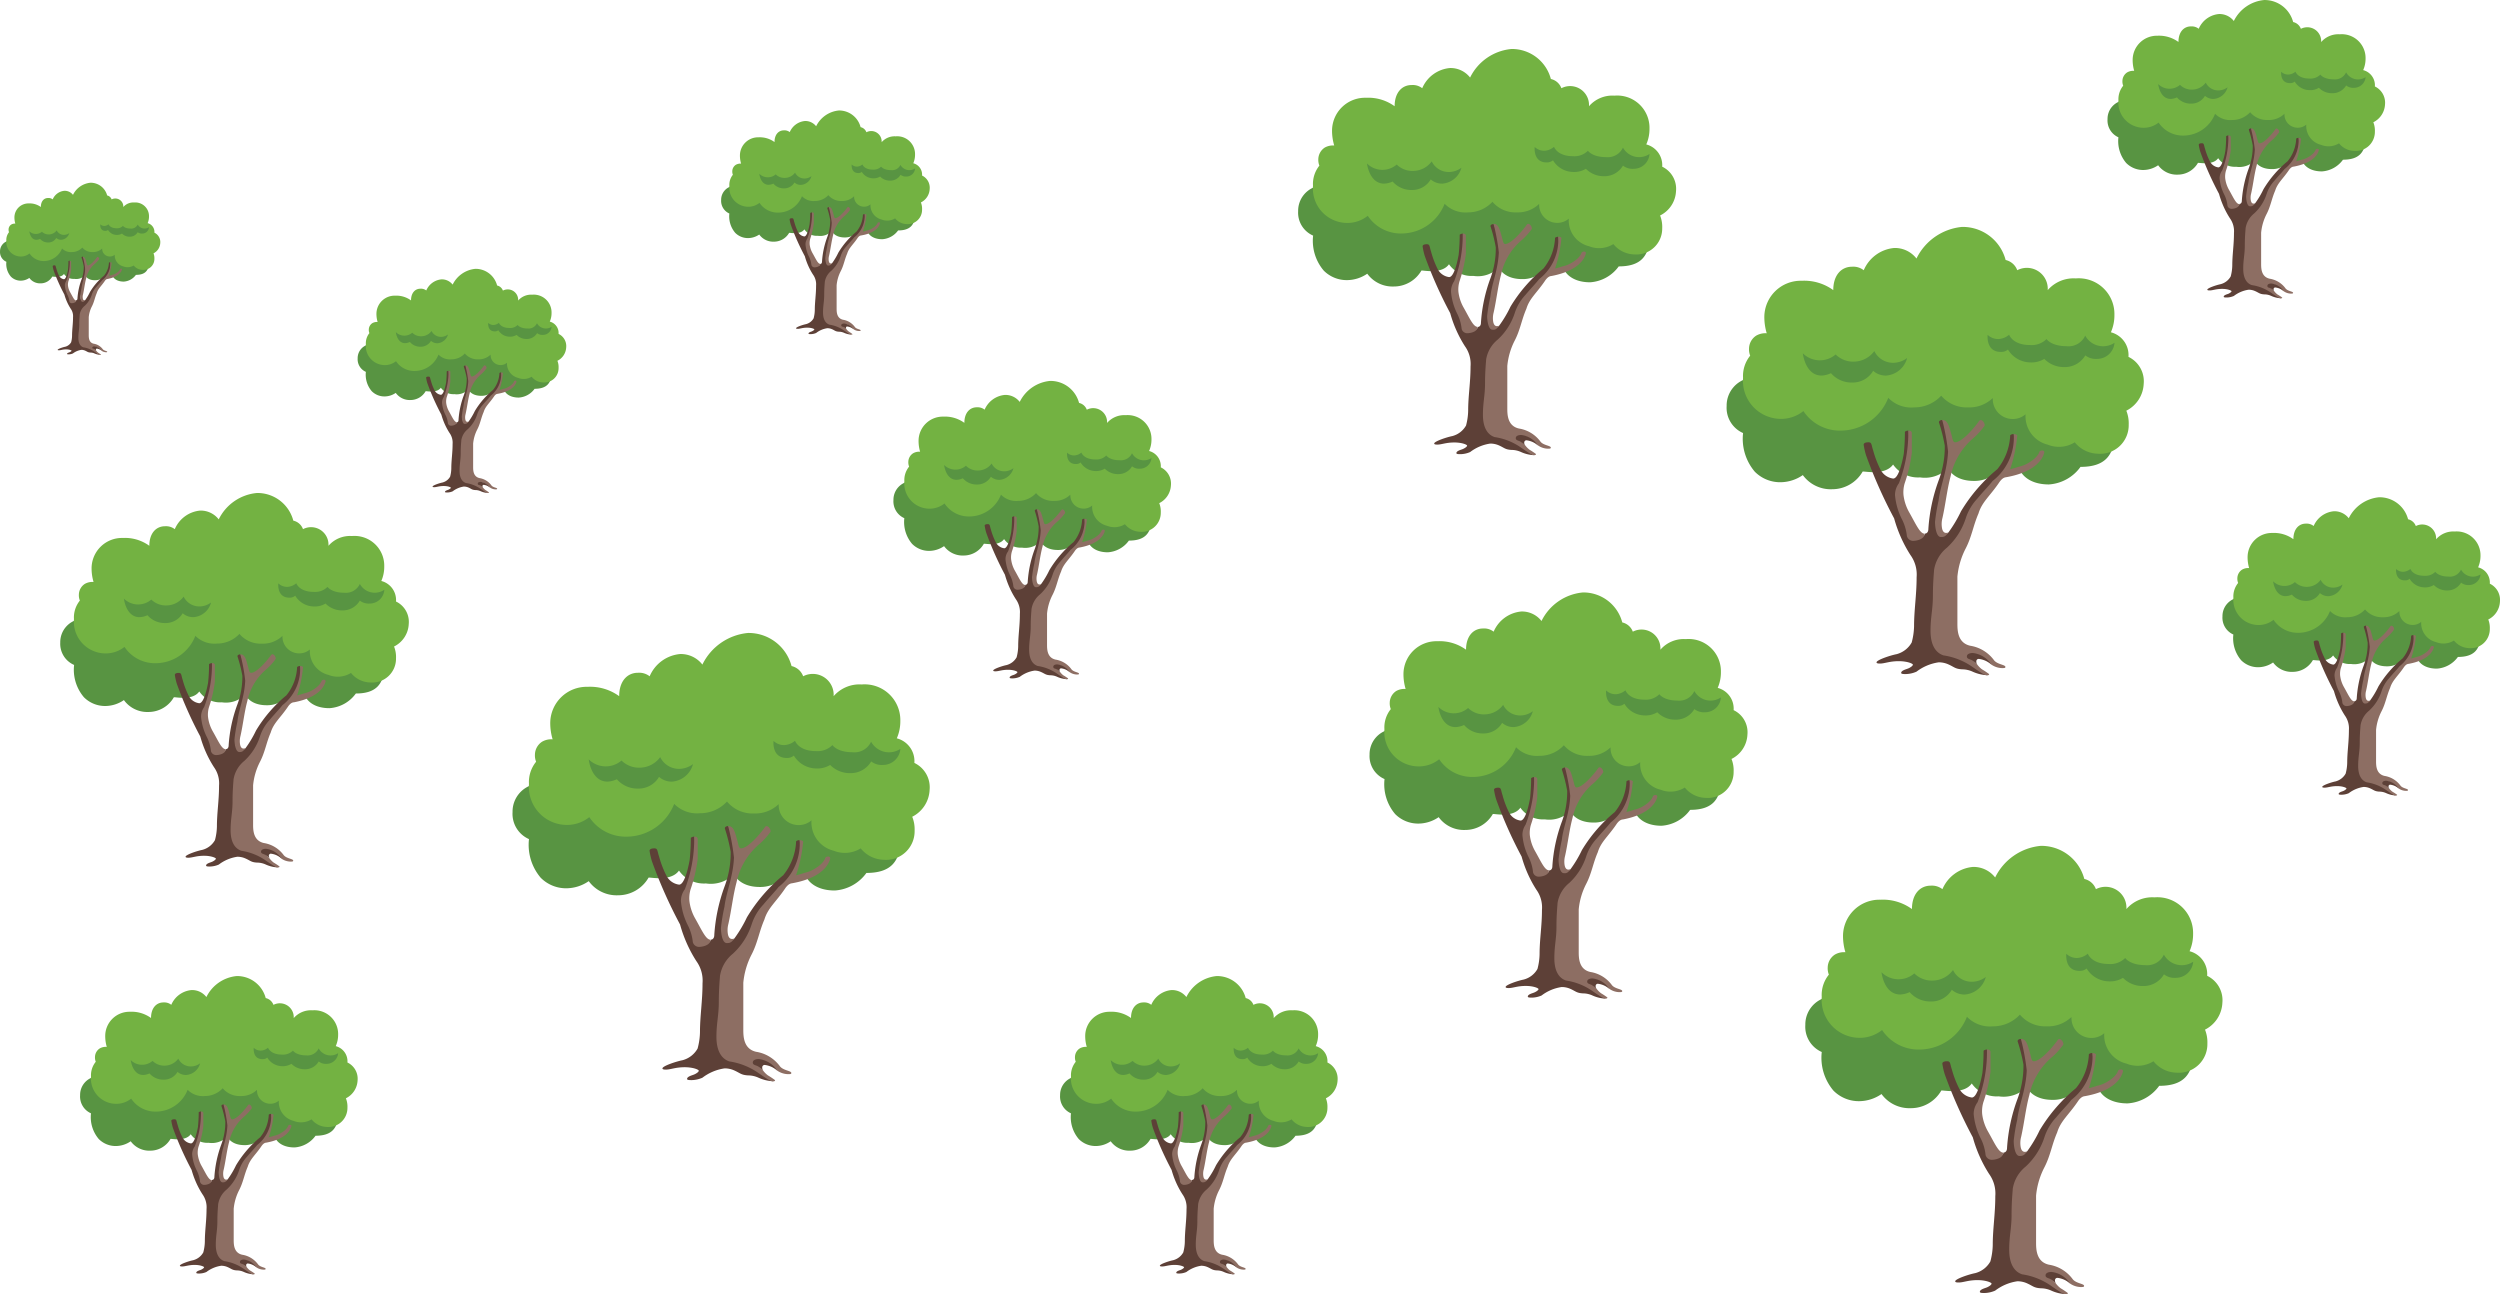 <svg xmlns="http://www.w3.org/2000/svg" width="105.017" height="54.365"><path d="M72.531 17.055a1.176 1.176 0 0 1 .984-1.18l13.061.04a2.293 2.293 0 0 1 2.247 2.271c0 .966-.418 1.426-1.427 1.426a1.778 1.778 0 0 1-1.329.738c-.935 0-1.181-.541-1.181-.541s-.64.3-.922-.055a1.386 1.386 0 0 1-1.046.448c-.886 0-1.083-.541-1.083-.541a1.365 1.365 0 0 1-1.181.393 1.275 1.275 0 0 1-1.132-.541c-.345.492-1.263.26-1.28.3a1.474 1.474 0 0 1-1.28.738 1.45 1.45 0 0 1-1.231-.594 1.671 1.671 0 0 1-.935.3 1.5 1.5 0 0 1-1.083-.443 2.134 2.134 0 0 1-.492-1.623 1.158 1.158 0 0 1-.69-1.136Z" fill="#589442"/><path d="M81.588 22.464a.312.312 0 0 0 .261-.1 5.423 5.423 0 0 0 .526-.885 6.856 6.856 0 0 1 1.526-1.77 2.412 2.412 0 0 0 .541-1.426.216.216 0 0 1 .148-.049 1.974 1.974 0 0 1-.148 1.229 3.247 3.247 0 0 1-.711.905 17.774 17.774 0 0 0-.913 1.062 3.351 3.351 0 0 1-.492 1.279c-.246.413-.738.823-.738 1.131v3s.311.628.64.738c.738.246.947.7 1.28.787a1.687 1.687 0 0 1-.64-.148 1.061 1.061 0 0 0-.443-.1c-.307-.018-.327-.1-.609-.221a.989.989 0 0 0-.376-.074 2.01 2.01 0 0 0-.935.393 1.177 1.177 0 0 1-.443.1c-.1 0-.2 0-.2-.049 0-.1.2-.148.276-.179.1-.036.216-.116.216-.165s-.246-.148-.591-.148c-.394 0-.591.1-.788.1-.049 0-.148 0-.148-.049 0-.1.561-.289.837-.344a1.028 1.028 0 0 0 .64-.492 2.859 2.859 0 0 0 .1-.688c0-.688.107-1.3.107-2.053a1.4 1.4 0 0 0-.26-.934 5.614 5.614 0 0 1-.684-1.537 19.964 19.964 0 0 1-1.181-2.655 3.155 3.155 0 0 1-.1-.443c0-.049.049-.1.2-.1s.118.106.2.344a4.233 4.233 0 0 0 .3.787.7.7 0 0 0 .541.393c.189 0 .345-.492.443-1.033a8.727 8.727 0 0 0 .049-.934.243.243 0 0 1 .148-.049 3.647 3.647 0 0 1-.316 2.218 1.266 1.266 0 0 0 .12 1.274c.175.333.2.412.394.738.071.121.148.246.246.246.246 0 .246-.148.246-.148.067 0 .148-.049.148-.2a7.228 7.228 0 0 1 .443-2.065 3.987 3.987 0 0 0 .246-1.426 7.041 7.041 0 0 0-.246-.983c0-.1.148-.1.148-.1a3.414 3.414 0 0 1 .246 1.967c-.067.447-.2.976-.246 1.426-.035.317-.246.738-.246 1.033s.14.397.238.397Z" fill="#5d4037"/><path d="M85.87 19.022c.021-.085-.049-.1-.1-.1a.172.172 0 0 0-.1.049s-.04.238-.492.492a1.336 1.336 0 0 1-.394.148 3.13 3.13 0 0 1-.345.1 5.988 5.988 0 0 0 .3-1.426.216.216 0 0 0-.148-.049 2.307 2.307 0 0 1-.886 1.967c-.148.192-.369.413-.64.738a2.215 2.215 0 0 0-.492.836 2.866 2.866 0 0 1-.788 1.229 1.5 1.5 0 0 0-.541.934c0 .07-.049.492-.049 1.082s-.1.885-.1 1.475c0 .639.246.934.541 1.033a2.864 2.864 0 0 1 1.231.492c.39.27.5.339.591.344.056 0 .1 0 .1-.049a3.2 3.2 0 0 0-.3-.2.984.984 0 0 1-.2-.2l-.246-.246-.1-.049c0-.118.1-.15.2-.148.332.011.718.426.738.443a.831.831 0 0 0 .443.148c.1 0 .148 0 .148-.049 0-.1-.359-.1-.492-.3a1.536 1.536 0 0 0-.984-.59c-.529-.118-.541-.639-.541-.934v-1.967a3.229 3.229 0 0 1 .345-1.18c.26-.5.316-.957.541-1.475.148-.492.492-.738.886-1.328.148-.2.243-.187.3-.2 1.279-.234 1.525-.824 1.574-1.02Z" fill="#8d6e63"/><path d="M73.52 14.941a.714.714 0 0 1-.049-.3.66.66 0 0 1 .3-.541.767.767 0 0 1 .443-.1 2.4 2.4 0 0 1-.1-.688 1.53 1.53 0 0 1 1.567-1.518 2.08 2.08 0 0 1 1.329.393c0-.631.339-.983.788-.983a.713.713 0 0 1 .492.148 1.54 1.54 0 0 1 1.28-.935 1.147 1.147 0 0 1 .935.443 2.379 2.379 0 0 1 1.915-1.328 1.865 1.865 0 0 1 1.83 1.39.677.677 0 0 1 .488.429.877.877 0 0 1 1.28.836 1.439 1.439 0 0 1 1.181-.492 1.5 1.5 0 0 1 1.621 1.525 1.788 1.788 0 0 1-.148.738.989.989 0 0 1 .738 1.033 1.135 1.135 0 0 1 .64 1.131 1.328 1.328 0 0 1-.73 1.13 1.426 1.426 0 0 1 .1.59 1.2 1.2 0 0 1-1.3 1.217 1.278 1.278 0 0 1-.965-.479 1.254 1.254 0 0 1-1.132.1 1.228 1.228 0 0 1-.935-1.279.81.81 0 0 1-.541.2.836.836 0 0 1-.837-.836.27.27 0 0 1 0-.045 1.413 1.413 0 0 1-1.034.393 1.392 1.392 0 0 1-1.132-.492 1.528 1.528 0 0 1-1.132.492 1.343 1.343 0 0 1-1.092-.402 2.156 2.156 0 0 1-1.965 1.377 1.842 1.842 0 0 1-1.6-.82 1.5 1.5 0 0 1-.915.328 1.6 1.6 0 0 1-1.62-1.721 1.355 1.355 0 0 1 .3-.934Z" fill="#73b242"/><path d="M83.656 27.922a1.073 1.073 0 0 0-.788-.492c-.094 0-.246.029-.246.148 0 .1.117.108.2.148a1.346 1.346 0 0 1 .246.2.215.215 0 0 1-.049-.148.1.1 0 0 1 .1-.1.967.967 0 0 1 .537.244Z" fill="#5d4037"/><path d="M88.824 14.399a.857.857 0 0 1-1.231-.3.769.769 0 0 1-.788.443c-.64 0-.837-.3-.837-.3a.88.88 0 0 1-.694.252c-.733 0-.877-.434-.877-.434a.754.754 0 0 1-.447.182.64.64 0 0 1-.455-.176s-.087.717.553.717a.431.431 0 0 0 .3-.1 1.115 1.115 0 0 0 .935.541 1.036 1.036 0 0 0 .591-.148 1.151 1.151 0 0 0 .837.344.994.994 0 0 0 .886-.492.713.713 0 0 0 .492.148.734.734 0 0 0 .735-.677Zm-12.305 1.377a1.019 1.019 0 0 0 .394-.1 1.142 1.142 0 0 0 .886.393.994.994 0 0 0 .886-.492.8.8 0 0 0 .541.2.988.988 0 0 0 .886-.738.978.978 0 0 1-.541.2.875.875 0 0 1-.837-.492 1.073 1.073 0 0 1-.837.443 1.041 1.041 0 0 1-.788-.3 1.015 1.015 0 0 1-1.378-.049s.098.935.788.935Z" fill="#589442"/><path d="M81.85 22.366c-.165.06-.24-.025-.271-.173a1.016 1.016 0 0 1 .018-.439c.132-.584.191-1.185.345-1.758a2.877 2.877 0 0 1 .976-1.612 3.087 3.087 0 0 0 .443-.492c.037-.074-.059-.235-.148-.246a.089.089 0 0 0-.085.049c-.211.3-.718.885-1 .885-.1 0-.112-.17-.148-.3-.1-.344-.148-.639-.394-.639a9.156 9.156 0 0 1 .246 1.328 4.409 4.409 0 0 1-.1.738c-.089.443-.246.877-.3 1.328a7.809 7.809 0 0 0-.148.885c0 .2.049.639.246.639.157.004.206-.046.32-.193Zm-2.083-2.065a5.87 5.87 0 0 0 .394-2.213c.1-.009.148.049.148.1v.836a6.342 6.342 0 0 1-.3 1.279 1.329 1.329 0 0 0-.049.492 1.943 1.943 0 0 0 .246.738c.274.481.443.885.64.885 0 .256-.394.3-.443.3a.271.271 0 0 1-.3-.2 2 2 0 0 0-.2-.688 2.78 2.78 0 0 1-.3-1.033.825.825 0 0 1 .164-.496Z" fill="#8d6e63"/><path d="M54.531 8.873a1.065 1.065 0 0 1 .892-1.069l11.832.037a2.077 2.077 0 0 1 2.036 2.057c0 .875-.379 1.292-1.293 1.292a1.611 1.611 0 0 1-1.2.668c-.847 0-1.07-.49-1.07-.49s-.58.267-.836-.05a1.256 1.256 0 0 1-.948.406c-.8 0-.981-.49-.981-.49a1.237 1.237 0 0 1-1.07.356 1.155 1.155 0 0 1-1.026-.49c-.312.445-1.144.236-1.159.267a1.335 1.335 0 0 1-1.159.668 1.313 1.313 0 0 1-1.115-.538 1.514 1.514 0 0 1-.847.27 1.358 1.358 0 0 1-.981-.4 1.933 1.933 0 0 1-.446-1.47 1.049 1.049 0 0 1-.629-1.024Z" fill="#589442"/><path d="M62.736 13.772a.282.282 0 0 0 .237-.089 4.912 4.912 0 0 0 .477-.8 6.211 6.211 0 0 1 1.382-1.6 2.185 2.185 0 0 0 .49-1.292.2.2 0 0 1 .134-.045 1.788 1.788 0 0 1-.134 1.114 2.942 2.942 0 0 1-.644.82c-.463.5-.827.962-.827.962A3.035 3.035 0 0 1 63.405 14c-.223.374-.669.745-.669 1.025v2.717s.281.569.58.668c.669.223.857.631 1.159.713a1.528 1.528 0 0 1-.58-.134.961.961 0 0 0-.4-.089c-.278-.016-.3-.093-.552-.2a.9.9 0 0 0-.34-.067 1.821 1.821 0 0 0-.847.356 1.066 1.066 0 0 1-.4.089c-.089 0-.178 0-.178-.045 0-.089.178-.134.25-.162.089-.033.2-.105.2-.15s-.223-.134-.535-.134c-.357 0-.535.089-.713.089-.045 0-.134 0-.134-.045 0-.089.508-.262.758-.312a.931.931 0 0 0 .58-.445 2.59 2.59 0 0 0 .089-.624c0-.624.1-1.173.1-1.859a1.271 1.271 0 0 0-.235-.846 5.085 5.085 0 0 1-.62-1.392 18.085 18.085 0 0 1-1.07-2.405 2.857 2.857 0 0 1-.089-.4c0-.045.045-.089.178-.089s.107.1.178.312a3.834 3.834 0 0 0 .268.713.632.632 0 0 0 .49.356c.171 0 .312-.445.4-.935a7.907 7.907 0 0 0 .045-.846.22.22 0 0 1 .134-.045 3.3 3.3 0 0 1-.287 2.009 1.147 1.147 0 0 0 .108 1.154c.159.3.185.373.357.668.064.11.134.223.223.223.223 0 .223-.134.223-.134.061 0 .134-.045.134-.178a6.548 6.548 0 0 1 .4-1.871 3.612 3.612 0 0 0 .223-1.292 6.378 6.378 0 0 0-.223-.891c0-.089.134-.089.134-.089a3.093 3.093 0 0 1 .223 1.782c-.061.4-.178.884-.223 1.292-.032.287-.223.668-.223.935s.126.35.215.35Z" fill="#5d4037"/><path d="M66.615 10.655c.019-.077-.045-.089-.089-.089a.156.156 0 0 0-.089.045s-.036.216-.446.445a1.211 1.211 0 0 1-.357.134 2.836 2.836 0 0 1-.312.089 5.425 5.425 0 0 0 .268-1.292.2.2 0 0 0-.134-.045 2.09 2.09 0 0 1-.8 1.782c-.134.174-.334.374-.58.668a2.006 2.006 0 0 0-.446.757 2.6 2.6 0 0 1-.713 1.114 1.36 1.36 0 0 0-.49.846c0 .064-.045.445-.045.98s-.089.8-.089 1.336c0 .579.223.846.49.935a2.6 2.6 0 0 1 1.115.445c.354.245.455.307.535.312.051 0 .089 0 .089-.045a2.9 2.9 0 0 0-.268-.178.892.892 0 0 1-.178-.178l-.223-.223-.089-.045c0-.107.093-.136.178-.134.3.01.651.386.669.4a.753.753 0 0 0 .4.134c.089 0 .134 0 .134-.045 0-.089-.326-.089-.446-.267a1.391 1.391 0 0 0-.892-.535c-.479-.106-.49-.579-.49-.846v-1.781a2.925 2.925 0 0 1 .312-1.069c.235-.453.286-.867.49-1.336.134-.445.446-.668.8-1.2.134-.178.22-.169.268-.178 1.16-.224 1.383-.758 1.428-.936Z" fill="#8d6e63"/><path d="M55.423 6.958a.646.646 0 0 1-.045-.267.6.6 0 0 1 .268-.49.7.7 0 0 1 .4-.089 2.174 2.174 0 0 1-.091-.624 1.386 1.386 0 0 1 1.429-1.381 1.884 1.884 0 0 1 1.2.356c0-.572.307-.891.713-.891a.646.646 0 0 1 .446.134 1.4 1.4 0 0 1 1.164-.848 1.039 1.039 0 0 1 .847.4 2.155 2.155 0 0 1 1.739-1.2 1.69 1.69 0 0 1 1.654 1.26.613.613 0 0 1 .442.388.794.794 0 0 1 1.159.757 1.3 1.3 0 0 1 1.07-.445 1.356 1.356 0 0 1 1.472 1.38 1.62 1.62 0 0 1-.135.669.9.9 0 0 1 .669.935 1.028 1.028 0 0 1 .58 1.025 1.2 1.2 0 0 1-.669 1.025 1.292 1.292 0 0 1 .089.535 1.087 1.087 0 0 1-1.177 1.1 1.158 1.158 0 0 1-.874-.434 1.136 1.136 0 0 1-1.026.089 1.113 1.113 0 0 1-.847-1.158.733.733 0 0 1-.49.178.758.758 0 0 1-.755-.756.245.245 0 0 1 0-.041 1.28 1.28 0 0 1-.936.356 1.261 1.261 0 0 1-1.026-.445 1.384 1.384 0 0 1-1.026.445 1.216 1.216 0 0 1-.983-.363 1.953 1.953 0 0 1-1.783 1.25 1.669 1.669 0 0 1-1.446-.743 1.359 1.359 0 0 1-.828.3 1.445 1.445 0 0 1-1.472-1.561 1.227 1.227 0 0 1 .268-.846Z" fill="#73b242"/><path d="M64.608 18.717a.972.972 0 0 0-.713-.445c-.085 0-.223.027-.223.134 0 .089.106.1.178.134a1.219 1.219 0 0 1 .223.178.2.2 0 0 1-.045-.134.093.093 0 0 1 .089-.089.876.876 0 0 1 .491.222Z" fill="#5d4037"/><path d="M69.29 6.467a.776.776 0 0 1-1.115-.267.7.7 0 0 1-.713.4c-.58 0-.758-.267-.758-.267a.8.8 0 0 1-.629.228c-.664 0-.795-.393-.795-.393a.683.683 0 0 1-.4.165.58.58 0 0 1-.412-.159s-.078.649.5.649a.391.391 0 0 0 .268-.089 1.01 1.01 0 0 0 .847.49.938.938 0 0 0 .535-.134 1.043 1.043 0 0 0 .758.312.9.9 0 0 0 .8-.445.646.646 0 0 0 .446.134.665.665 0 0 0 .668-.624ZM58.143 7.714a.923.923 0 0 0 .357-.089 1.034 1.034 0 0 0 .8.356.9.9 0 0 0 .8-.445.728.728 0 0 0 .49.178.9.9 0 0 0 .8-.668.886.886 0 0 1-.49.178.792.792 0 0 1-.758-.445.972.972 0 0 1-.758.4.943.943 0 0 1-.713-.267.919.919 0 0 1-1.249-.045s.096.847.72.847Z" fill="#589442"/><path d="M62.973 13.683c-.15.054-.217-.022-.246-.157a.921.921 0 0 1 .017-.4c.119-.529.173-1.074.312-1.593a2.606 2.606 0 0 1 .884-1.461 2.8 2.8 0 0 0 .4-.445c.033-.067-.053-.213-.134-.223a.081.081 0 0 0-.077.045c-.191.267-.65.8-.9.8-.089 0-.1-.154-.134-.267-.089-.312-.134-.579-.357-.579a8.293 8.293 0 0 1 .223 1.2 3.994 3.994 0 0 1-.089.668c-.081.4-.223.795-.268 1.2a7.076 7.076 0 0 0-.134.8c0 .178.045.579.223.579.132.012.177-.033.28-.167Zm-1.887-1.871a5.317 5.317 0 0 0 .357-2c.094-.008.134.045.134.089v.757a5.745 5.745 0 0 1-.268 1.158 1.2 1.2 0 0 0-.045.445 1.76 1.76 0 0 0 .223.668c.248.436.4.8.58.8 0 .232-.357.267-.4.267a.245.245 0 0 1-.268-.178 1.811 1.811 0 0 0-.178-.624 2.518 2.518 0 0 1-.268-.935.748.748 0 0 1 .133-.446Z" fill="#8d6e63"/><path d="M88.531 5.006a.782.782 0 0 1 .655-.785l8.69.027a1.526 1.526 0 0 1 1.495 1.512c0 .643-.278.949-.95.949a1.183 1.183 0 0 1-.884.491c-.622 0-.786-.36-.786-.36s-.426.2-.614-.037a.922.922 0 0 1-.7.3c-.589 0-.72-.36-.72-.36a.909.909 0 0 1-.786.262.849.849 0 0 1-.753-.36c-.229.327-.84.173-.851.2a.98.98 0 0 1-.851.491.965.965 0 0 1-.819-.395 1.112 1.112 0 0 1-.622.2 1 1 0 0 1-.72-.294 1.42 1.42 0 0 1-.327-1.08.771.771 0 0 1-.457-.761Z" fill="#589442"/><path d="M94.557 8.604a.207.207 0 0 0 .174-.065 3.607 3.607 0 0 0 .35-.589 4.561 4.561 0 0 1 1.015-1.178 1.6 1.6 0 0 0 .36-.949.143.143 0 0 1 .1-.033 1.313 1.313 0 0 1-.1.818 2.161 2.161 0 0 1-.473.6c-.34.364-.607.706-.607.706a2.229 2.229 0 0 1-.327.851c-.164.274-.491.547-.491.752v2s.207.418.426.491c.491.164.63.463.851.523a1.123 1.123 0 0 1-.426-.1.706.706 0 0 0-.295-.065c-.2-.012-.217-.068-.405-.147a.658.658 0 0 0-.25-.049 1.337 1.337 0 0 0-.622.262.783.783 0 0 1-.295.065c-.065 0-.131 0-.131-.033 0-.065.131-.1.184-.119s.144-.077.144-.11-.164-.1-.393-.1c-.262 0-.393.065-.524.065-.033 0-.1 0-.1-.033 0-.065.373-.192.557-.229a.684.684 0 0 0 .426-.327 1.9 1.9 0 0 0 .066-.458c0-.458.071-.862.071-1.366a.934.934 0 0 0-.173-.622 3.735 3.735 0 0 1-.455-1.022 13.282 13.282 0 0 1-.786-1.767 2.1 2.1 0 0 1-.065-.294c0-.033.033-.065.131-.065s.078.071.131.229a2.815 2.815 0 0 0 .2.523.464.464 0 0 0 .36.262c.126 0 .229-.327.295-.687a5.81 5.81 0 0 0 .033-.622.162.162 0 0 1 .1-.033 2.426 2.426 0 0 1-.211 1.475.842.842 0 0 0 .08.847c.117.222.136.274.262.491.047.081.1.164.164.164.164 0 .164-.1.164-.1.045 0 .1-.033.1-.131a4.809 4.809 0 0 1 .295-1.374 2.653 2.653 0 0 0 .164-.949 4.685 4.685 0 0 0-.164-.654c0-.065.1-.065.1-.065a2.272 2.272 0 0 1 .164 1.309c-.045.3-.131.649-.164.949-.024.211-.164.491-.164.687s.088.266.154.266Z" fill="#5d4037"/><path d="M97.406 6.314c.014-.056-.033-.065-.066-.065a.114.114 0 0 0-.066.033s-.027.158-.327.327a.89.89 0 0 1-.262.1 2.08 2.08 0 0 1-.229.065 3.984 3.984 0 0 0 .2-.949.144.144 0 0 0-.1-.033 1.535 1.535 0 0 1-.589 1.309c-.1.128-.245.274-.426.491a1.474 1.474 0 0 0-.327.556 1.907 1.907 0 0 1-.524.818 1 1 0 0 0-.36.622c0 .047-.033.327-.033.72s-.066.589-.066.981c0 .425.164.622.36.687a1.905 1.905 0 0 1 .819.327c.26.18.334.225.393.229.037 0 .065 0 .065-.033a2.128 2.128 0 0 0-.2-.131.655.655 0 0 1-.131-.131l-.164-.164-.065-.033c0-.079.068-.1.131-.1.221.008.478.284.491.294a.553.553 0 0 0 .295.1c.065 0 .1 0 .1-.033 0-.065-.239-.065-.327-.2a1.022 1.022 0 0 0-.655-.393c-.352-.078-.36-.425-.36-.622V9.777a2.149 2.149 0 0 1 .229-.785c.173-.333.21-.637.36-.981.1-.327.327-.491.589-.883.1-.131.162-.124.2-.131.849-.159 1.013-.552 1.045-.683Z" fill="#8d6e63"/><path d="M89.189 3.601a.475.475 0 0 1-.033-.2.439.439 0 0 1 .2-.36.51.51 0 0 1 .295-.065 1.6 1.6 0 0 1-.065-.458 1.018 1.018 0 0 1 1.04-1.017 1.384 1.384 0 0 1 .884.262c0-.42.226-.654.524-.654a.474.474 0 0 1 .327.1 1.024 1.024 0 0 1 .853-.62.763.763 0 0 1 .622.294 1.583 1.583 0 0 1 1.277-.882 1.241 1.241 0 0 1 1.215.925.45.45 0 0 1 .325.285.583.583 0 0 1 .851.556.957.957 0 0 1 .785-.327 1 1 0 0 1 1.081 1.014 1.19 1.19 0 0 1-.1.491.658.658 0 0 1 .491.687.755.755 0 0 1 .426.752.884.884 0 0 1-.491.752.949.949 0 0 1 .065.393.8.8 0 0 1-.865.81.85.85 0 0 1-.642-.319.834.834 0 0 1-.753.065.817.817 0 0 1-.622-.851.539.539 0 0 1-.36.131.556.556 0 0 1-.557-.556.18.18 0 0 1 0-.03.94.94 0 0 1-.688.262.926.926 0 0 1-.753-.327 1.017 1.017 0 0 1-.753.327.893.893 0 0 1-.72-.262 1.435 1.435 0 0 1-1.31.916 1.226 1.226 0 0 1-1.062-.546 1 1 0 0 1-.608.219 1.061 1.061 0 0 1-1.079-1.147.9.9 0 0 1 .2-.62Z" fill="#73b242"/><path d="M95.933 12.236a.714.714 0 0 0-.524-.327c-.063 0-.164.02-.164.1s.078.072.131.1a.9.9 0 0 1 .164.131.143.143 0 0 1-.033-.1.068.068 0 0 1 .066-.065.643.643 0 0 1 .36.161Z" fill="#5d4037"/><path d="M99.371 3.239a.57.57 0 0 1-.819-.2.512.512 0 0 1-.524.294c-.426 0-.557-.2-.557-.2a.585.585 0 0 1-.462.167c-.488 0-.584-.289-.584-.289a.5.5 0 0 1-.3.121.426.426 0 0 1-.3-.117s-.058.477.368.477a.287.287 0 0 0 .2-.065.742.742 0 0 0 .622.36.689.689 0 0 0 .393-.1.766.766 0 0 0 .557.229.661.661 0 0 0 .589-.327.474.474 0 0 0 .327.1.489.489 0 0 0 .49-.45Zm-8.187.917a.678.678 0 0 0 .262-.065.76.76 0 0 0 .589.262.661.661 0 0 0 .589-.327.535.535 0 0 0 .36.131.658.658 0 0 0 .589-.491.651.651 0 0 1-.36.131.582.582 0 0 1-.557-.327.714.714 0 0 1-.557.294.692.692 0 0 1-.524-.2.675.675 0 0 1-.917-.033s.067.625.526.625Z" fill="#589442"/><path d="M94.731 8.539c-.11.04-.159-.016-.18-.115a.677.677 0 0 1 .012-.292c.088-.388.127-.788.229-1.17a1.914 1.914 0 0 1 .649-1.073 2.053 2.053 0 0 0 .295-.327c.025-.049-.039-.156-.1-.164a.059.059 0 0 0-.056.033c-.14.2-.477.589-.664.589-.065 0-.074-.113-.1-.2-.065-.229-.1-.425-.262-.425a6.091 6.091 0 0 1 .164.883 2.933 2.933 0 0 1-.066.491c-.059.294-.164.584-.2.883a5.194 5.194 0 0 0-.1.589c0 .131.033.425.164.425.107.004.139-.029.215-.127Zm-1.386-1.374a3.9 3.9 0 0 0 .262-1.472c.069-.006.1.033.1.065v.556a4.22 4.22 0 0 1-.2.851.884.884 0 0 0-.033.327 1.293 1.293 0 0 0 .164.491c.182.32.295.589.426.589 0 .17-.262.2-.295.2a.18.18 0 0 1-.2-.131 1.33 1.33 0 0 0-.131-.458 1.849 1.849 0 0 1-.2-.687.549.549 0 0 1 .105-.331Z" fill="#8d6e63"/><path d="M75.836 43.055a1.176 1.176 0 0 1 .984-1.18l13.061.04a2.293 2.293 0 0 1 2.247 2.271c0 .966-.418 1.426-1.427 1.426a1.778 1.778 0 0 1-1.329.738c-.935 0-1.181-.541-1.181-.541s-.64.3-.922-.055a1.386 1.386 0 0 1-1.046.448c-.886 0-1.083-.541-1.083-.541a1.365 1.365 0 0 1-1.181.393 1.275 1.275 0 0 1-1.132-.541c-.345.492-1.263.26-1.28.3a1.474 1.474 0 0 1-1.28.738 1.45 1.45 0 0 1-1.231-.594 1.671 1.671 0 0 1-.935.3 1.5 1.5 0 0 1-1.083-.443 2.134 2.134 0 0 1-.492-1.623 1.158 1.158 0 0 1-.69-1.136Z" fill="#589442"/><path d="M84.893 48.464a.312.312 0 0 0 .261-.1 5.423 5.423 0 0 0 .526-.885 6.856 6.856 0 0 1 1.526-1.77 2.412 2.412 0 0 0 .541-1.426.216.216 0 0 1 .148-.049 1.974 1.974 0 0 1-.148 1.229 3.247 3.247 0 0 1-.711.905 17.774 17.774 0 0 0-.913 1.062 3.351 3.351 0 0 1-.492 1.279c-.246.413-.738.823-.738 1.131v3s.311.628.64.738c.738.246.947.7 1.28.787a1.687 1.687 0 0 1-.64-.148 1.061 1.061 0 0 0-.443-.1c-.307-.018-.327-.1-.609-.221a.989.989 0 0 0-.376-.074 2.01 2.01 0 0 0-.935.393 1.177 1.177 0 0 1-.443.1c-.1 0-.2 0-.2-.049 0-.1.2-.148.276-.179.1-.036.216-.116.216-.165s-.246-.148-.591-.148c-.394 0-.591.1-.788.1-.049 0-.148 0-.148-.049 0-.1.561-.289.837-.344a1.028 1.028 0 0 0 .64-.492 2.859 2.859 0 0 0 .1-.688c0-.688.107-1.3.107-2.053a1.4 1.4 0 0 0-.26-.934 5.614 5.614 0 0 1-.684-1.537 19.964 19.964 0 0 1-1.181-2.655 3.155 3.155 0 0 1-.1-.443c0-.049.049-.1.2-.1s.118.106.2.344a4.233 4.233 0 0 0 .3.787.7.7 0 0 0 .541.393c.189 0 .345-.492.443-1.033a8.727 8.727 0 0 0 .049-.934.243.243 0 0 1 .148-.049 3.647 3.647 0 0 1-.316 2.218 1.266 1.266 0 0 0 .12 1.274c.175.333.2.412.394.738.071.121.148.246.246.246.246 0 .246-.148.246-.148.067 0 .148-.049.148-.2a7.228 7.228 0 0 1 .443-2.065 3.987 3.987 0 0 0 .246-1.426 7.041 7.041 0 0 0-.246-.983c0-.1.148-.1.148-.1a3.414 3.414 0 0 1 .246 1.967c-.067.447-.2.976-.246 1.426-.035.317-.246.738-.246 1.033s.14.397.238.397Z" fill="#5d4037"/><path d="M89.175 45.022c.021-.085-.049-.1-.1-.1a.172.172 0 0 0-.1.049s-.04.238-.492.492a1.336 1.336 0 0 1-.394.148 3.13 3.13 0 0 1-.345.1 5.988 5.988 0 0 0 .3-1.426.216.216 0 0 0-.148-.049 2.307 2.307 0 0 1-.886 1.967c-.148.192-.369.413-.64.738a2.215 2.215 0 0 0-.492.836 2.866 2.866 0 0 1-.788 1.229 1.5 1.5 0 0 0-.541.934c0 .07-.049.492-.049 1.082s-.1.885-.1 1.475c0 .639.246.934.541 1.033a2.864 2.864 0 0 1 1.231.492c.39.27.5.339.591.344.056 0 .1 0 .1-.049a3.2 3.2 0 0 0-.3-.2.984.984 0 0 1-.2-.2l-.246-.246-.1-.049c0-.118.1-.15.2-.148.332.011.718.426.738.443a.831.831 0 0 0 .443.148c.1 0 .148 0 .148-.049 0-.1-.359-.1-.492-.3a1.536 1.536 0 0 0-.984-.59c-.529-.118-.541-.639-.541-.934v-1.967a3.229 3.229 0 0 1 .345-1.18c.26-.5.316-.957.541-1.475.148-.492.492-.738.886-1.328.148-.2.243-.187.3-.2 1.279-.234 1.525-.824 1.574-1.02Z" fill="#8d6e63"/><path d="M76.825 40.941a.714.714 0 0 1-.049-.3.66.66 0 0 1 .3-.541.767.767 0 0 1 .443-.1 2.4 2.4 0 0 1-.1-.688 1.53 1.53 0 0 1 1.567-1.518 2.08 2.08 0 0 1 1.329.393c0-.631.339-.983.788-.983a.713.713 0 0 1 .492.148 1.54 1.54 0 0 1 1.28-.935 1.147 1.147 0 0 1 .935.443 2.379 2.379 0 0 1 1.915-1.328 1.865 1.865 0 0 1 1.83 1.39.677.677 0 0 1 .488.429.877.877 0 0 1 1.28.836 1.439 1.439 0 0 1 1.181-.492 1.5 1.5 0 0 1 1.621 1.525 1.788 1.788 0 0 1-.148.738.989.989 0 0 1 .738 1.033 1.135 1.135 0 0 1 .64 1.131 1.328 1.328 0 0 1-.73 1.13 1.426 1.426 0 0 1 .1.59 1.2 1.2 0 0 1-1.3 1.217 1.278 1.278 0 0 1-.965-.479 1.254 1.254 0 0 1-1.132.1 1.228 1.228 0 0 1-.935-1.279.81.81 0 0 1-.541.2.836.836 0 0 1-.837-.836.27.27 0 0 1 0-.045 1.413 1.413 0 0 1-1.034.393 1.392 1.392 0 0 1-1.132-.492 1.528 1.528 0 0 1-1.132.492 1.343 1.343 0 0 1-1.092-.402 2.156 2.156 0 0 1-1.965 1.377 1.842 1.842 0 0 1-1.6-.82 1.5 1.5 0 0 1-.915.328 1.6 1.6 0 0 1-1.62-1.721 1.355 1.355 0 0 1 .3-.934Z" fill="#73b242"/><path d="M86.961 53.922a1.073 1.073 0 0 0-.788-.492c-.094 0-.246.029-.246.148 0 .1.117.108.2.148a1.346 1.346 0 0 1 .246.2.215.215 0 0 1-.049-.148.1.1 0 0 1 .1-.1.967.967 0 0 1 .537.244Z" fill="#5d4037"/><path d="M92.129 40.399a.857.857 0 0 1-1.231-.3.769.769 0 0 1-.788.443c-.64 0-.837-.3-.837-.3a.88.88 0 0 1-.694.252c-.733 0-.877-.434-.877-.434a.754.754 0 0 1-.447.182.64.64 0 0 1-.455-.176s-.087.717.553.717a.431.431 0 0 0 .3-.1 1.115 1.115 0 0 0 .935.541 1.036 1.036 0 0 0 .591-.148 1.151 1.151 0 0 0 .837.344.994.994 0 0 0 .886-.492.713.713 0 0 0 .492.148.734.734 0 0 0 .735-.677Zm-12.305 1.377a1.019 1.019 0 0 0 .394-.1 1.142 1.142 0 0 0 .886.393.994.994 0 0 0 .886-.492.8.8 0 0 0 .541.2.988.988 0 0 0 .886-.738.978.978 0 0 1-.541.2.875.875 0 0 1-.837-.492 1.073 1.073 0 0 1-.837.443 1.041 1.041 0 0 1-.788-.3 1.015 1.015 0 0 1-1.378-.049s.098.935.788.935Z" fill="#589442"/><path d="M85.155 48.366c-.165.06-.24-.025-.271-.173a1.016 1.016 0 0 1 .018-.439c.132-.584.191-1.185.345-1.758a2.877 2.877 0 0 1 .976-1.612 3.087 3.087 0 0 0 .443-.492c.037-.074-.059-.235-.148-.246a.089.089 0 0 0-.085.049c-.211.3-.718.885-1 .885-.1 0-.112-.17-.148-.3-.1-.344-.148-.639-.394-.639a9.156 9.156 0 0 1 .246 1.328 4.409 4.409 0 0 1-.1.738c-.089.443-.246.877-.3 1.328a7.809 7.809 0 0 0-.148.885c0 .2.049.639.246.639.157.004.206-.046.32-.193Zm-2.083-2.065a5.87 5.87 0 0 0 .394-2.213c.1-.009.148.049.148.1v.836a6.342 6.342 0 0 1-.3 1.279 1.329 1.329 0 0 0-.049.492 1.943 1.943 0 0 0 .246.738c.274.481.443.885.64.885 0 .256-.394.3-.443.3a.271.271 0 0 1-.3-.2 2 2 0 0 0-.2-.688 2.78 2.78 0 0 1-.3-1.033.825.825 0 0 1 .164-.496Z" fill="#8d6e63"/><path d="M57.531 31.702a1.065 1.065 0 0 1 .892-1.069l11.832.037a2.077 2.077 0 0 1 2.036 2.057c0 .875-.379 1.292-1.293 1.292a1.611 1.611 0 0 1-1.2.668c-.847 0-1.07-.49-1.07-.49s-.58.267-.836-.05a1.256 1.256 0 0 1-.948.406c-.8 0-.981-.49-.981-.49a1.237 1.237 0 0 1-1.07.356 1.155 1.155 0 0 1-1.026-.49c-.312.445-1.144.236-1.159.267a1.335 1.335 0 0 1-1.159.668 1.313 1.313 0 0 1-1.115-.538 1.514 1.514 0 0 1-.847.27 1.358 1.358 0 0 1-.981-.4 1.933 1.933 0 0 1-.446-1.47 1.049 1.049 0 0 1-.629-1.024Z" fill="#589442"/><path d="M65.736 36.601a.282.282 0 0 0 .237-.089 4.912 4.912 0 0 0 .477-.8 6.211 6.211 0 0 1 1.382-1.6 2.185 2.185 0 0 0 .49-1.292.2.2 0 0 1 .134-.045 1.788 1.788 0 0 1-.134 1.114 2.942 2.942 0 0 1-.644.82c-.463.5-.827.962-.827.962a3.035 3.035 0 0 1-.446 1.158c-.223.374-.669.745-.669 1.025v2.717s.281.569.58.668c.669.223.857.631 1.159.713a1.528 1.528 0 0 1-.58-.134.961.961 0 0 0-.4-.089c-.278-.016-.3-.093-.552-.2a.9.9 0 0 0-.34-.067 1.821 1.821 0 0 0-.847.356 1.066 1.066 0 0 1-.4.089c-.089 0-.178 0-.178-.045 0-.089.178-.134.25-.162.089-.033.2-.105.2-.15s-.223-.134-.535-.134c-.357 0-.535.089-.713.089-.045 0-.134 0-.134-.045 0-.089.508-.262.758-.312a.931.931 0 0 0 .58-.445 2.59 2.59 0 0 0 .089-.624c0-.624.1-1.173.1-1.859a1.271 1.271 0 0 0-.235-.846 5.085 5.085 0 0 1-.62-1.392 18.085 18.085 0 0 1-1.07-2.405 2.857 2.857 0 0 1-.089-.4c0-.045.045-.089.178-.089s.107.1.178.312a3.834 3.834 0 0 0 .268.713.632.632 0 0 0 .49.356c.171 0 .312-.445.4-.935a7.907 7.907 0 0 0 .045-.846.22.22 0 0 1 .134-.045 3.3 3.3 0 0 1-.287 2.009 1.147 1.147 0 0 0 .108 1.154c.159.3.185.373.357.668.064.11.134.223.223.223.223 0 .223-.134.223-.134.061 0 .134-.045.134-.178a6.548 6.548 0 0 1 .4-1.871 3.612 3.612 0 0 0 .223-1.292 6.378 6.378 0 0 0-.223-.891c0-.089.134-.089.134-.089a3.093 3.093 0 0 1 .223 1.782c-.061.4-.178.884-.223 1.292-.032.287-.223.668-.223.935s.126.35.215.35Z" fill="#5d4037"/><path d="M69.615 33.484c.019-.077-.045-.089-.089-.089a.156.156 0 0 0-.089.045s-.036.216-.446.445a1.211 1.211 0 0 1-.357.134 2.836 2.836 0 0 1-.312.089 5.425 5.425 0 0 0 .268-1.292.2.2 0 0 0-.134-.045 2.09 2.09 0 0 1-.8 1.782c-.134.174-.334.374-.58.668a2.006 2.006 0 0 0-.446.757 2.6 2.6 0 0 1-.713 1.114 1.36 1.36 0 0 0-.49.846c0 .064-.045.445-.045.98s-.089.8-.089 1.336c0 .579.223.846.49.935a2.6 2.6 0 0 1 1.115.445c.354.245.455.307.535.312.051 0 .089 0 .089-.045a2.9 2.9 0 0 0-.268-.178.892.892 0 0 1-.178-.178l-.223-.223-.089-.045c0-.107.093-.136.178-.134.3.01.651.386.669.4a.753.753 0 0 0 .4.134c.089 0 .134 0 .134-.045 0-.089-.326-.089-.446-.267a1.391 1.391 0 0 0-.892-.535c-.479-.106-.49-.579-.49-.846v-1.781a2.925 2.925 0 0 1 .312-1.069c.235-.453.286-.867.49-1.336.134-.445.446-.668.8-1.2.134-.178.22-.169.268-.178 1.16-.224 1.383-.758 1.428-.936Z" fill="#8d6e63"/><path d="M58.423 29.787a.646.646 0 0 1-.045-.267.6.6 0 0 1 .268-.49.7.7 0 0 1 .4-.089 2.174 2.174 0 0 1-.091-.624 1.386 1.386 0 0 1 1.429-1.381 1.884 1.884 0 0 1 1.2.356c0-.572.307-.891.713-.891a.646.646 0 0 1 .446.134 1.4 1.4 0 0 1 1.164-.848 1.039 1.039 0 0 1 .847.4 2.155 2.155 0 0 1 1.739-1.2 1.69 1.69 0 0 1 1.654 1.26.613.613 0 0 1 .442.388.794.794 0 0 1 1.159.757 1.3 1.3 0 0 1 1.07-.445 1.356 1.356 0 0 1 1.472 1.38 1.62 1.62 0 0 1-.135.669.9.9 0 0 1 .669.935 1.028 1.028 0 0 1 .58 1.025 1.2 1.2 0 0 1-.669 1.025 1.292 1.292 0 0 1 .089.535 1.087 1.087 0 0 1-1.177 1.1 1.158 1.158 0 0 1-.874-.434 1.136 1.136 0 0 1-1.026.089 1.113 1.113 0 0 1-.847-1.158.733.733 0 0 1-.49.178.758.758 0 0 1-.755-.756.245.245 0 0 1 0-.041 1.28 1.28 0 0 1-.936.356 1.261 1.261 0 0 1-1.026-.445 1.384 1.384 0 0 1-1.026.445 1.216 1.216 0 0 1-.983-.363 1.953 1.953 0 0 1-1.783 1.25 1.669 1.669 0 0 1-1.446-.743 1.359 1.359 0 0 1-.828.3 1.445 1.445 0 0 1-1.472-1.561 1.227 1.227 0 0 1 .268-.846Z" fill="#73b242"/><path d="M67.608 41.546a.972.972 0 0 0-.713-.445c-.085 0-.223.027-.223.134 0 .089.106.1.178.134a1.219 1.219 0 0 1 .223.178.2.2 0 0 1-.045-.134.093.093 0 0 1 .089-.089.876.876 0 0 1 .491.222Z" fill="#5d4037"/><path d="M72.29 29.296a.776.776 0 0 1-1.115-.267.7.7 0 0 1-.713.4c-.58 0-.758-.267-.758-.267a.8.8 0 0 1-.629.228c-.664 0-.795-.393-.795-.393a.683.683 0 0 1-.4.165.58.58 0 0 1-.412-.159s-.078.649.5.649a.391.391 0 0 0 .268-.089 1.01 1.01 0 0 0 .847.49.938.938 0 0 0 .535-.134 1.043 1.043 0 0 0 .758.312.9.9 0 0 0 .8-.445.646.646 0 0 0 .446.134.665.665 0 0 0 .668-.624Zm-11.147 1.247a.923.923 0 0 0 .357-.089 1.034 1.034 0 0 0 .8.356.9.9 0 0 0 .8-.445.728.728 0 0 0 .49.178.9.9 0 0 0 .8-.668.886.886 0 0 1-.49.178.792.792 0 0 1-.758-.445.972.972 0 0 1-.758.4.943.943 0 0 1-.713-.267.919.919 0 0 1-1.249-.045s.096.847.72.847Z" fill="#589442"/><path d="M65.973 36.512c-.15.054-.217-.022-.246-.157a.921.921 0 0 1 .017-.4c.119-.529.173-1.074.312-1.593a2.606 2.606 0 0 1 .884-1.461 2.8 2.8 0 0 0 .4-.445c.033-.067-.053-.213-.134-.223a.081.081 0 0 0-.077.045c-.191.267-.65.8-.9.8-.089 0-.1-.154-.134-.267-.089-.312-.134-.579-.357-.579a8.293 8.293 0 0 1 .223 1.2 3.994 3.994 0 0 1-.089.668c-.081.4-.223.795-.268 1.2a7.076 7.076 0 0 0-.134.8c0 .178.045.579.223.579.132.012.177-.033.28-.167Zm-1.887-1.871a5.317 5.317 0 0 0 .357-2c.094-.008.134.045.134.089v.757a5.745 5.745 0 0 1-.268 1.158 1.2 1.2 0 0 0-.045.445 1.76 1.76 0 0 0 .223.668c.248.436.4.8.58.8 0 .232-.357.267-.4.267a.245.245 0 0 1-.268-.178 1.811 1.811 0 0 0-.178-.624 2.518 2.518 0 0 1-.268-.935.748.748 0 0 1 .133-.446Z" fill="#8d6e63"/><path d="M93.359 25.893a.782.782 0 0 1 .655-.785l8.69.027a1.526 1.526 0 0 1 1.495 1.512c0 .643-.278.949-.95.949a1.183 1.183 0 0 1-.884.491c-.622 0-.786-.36-.786-.36s-.426.2-.614-.037a.922.922 0 0 1-.7.3c-.589 0-.72-.36-.72-.36a.909.909 0 0 1-.786.262.849.849 0 0 1-.753-.36c-.229.327-.84.173-.851.2a.98.98 0 0 1-.851.491.965.965 0 0 1-.819-.395 1.112 1.112 0 0 1-.622.2 1 1 0 0 1-.72-.294 1.42 1.42 0 0 1-.327-1.08.771.771 0 0 1-.457-.761Z" fill="#589442"/><path d="M99.385 29.491a.207.207 0 0 0 .174-.065 3.607 3.607 0 0 0 .35-.589 4.561 4.561 0 0 1 1.015-1.178 1.6 1.6 0 0 0 .36-.949.143.143 0 0 1 .1-.033 1.313 1.313 0 0 1-.1.818 2.161 2.161 0 0 1-.473.6c-.34.364-.607.706-.607.706a2.229 2.229 0 0 1-.327.851c-.164.274-.491.547-.491.752v2s.207.418.426.491c.491.164.63.463.851.523a1.123 1.123 0 0 1-.426-.1.706.706 0 0 0-.295-.065c-.2-.012-.217-.068-.405-.147a.658.658 0 0 0-.25-.049 1.337 1.337 0 0 0-.622.262.783.783 0 0 1-.295.065c-.065 0-.131 0-.131-.033 0-.065.131-.1.184-.119s.144-.077.144-.11-.164-.1-.393-.1c-.262 0-.393.065-.524.065-.033 0-.1 0-.1-.033 0-.065.373-.192.557-.229a.684.684 0 0 0 .426-.327 1.9 1.9 0 0 0 .066-.458c0-.458.071-.862.071-1.366a.934.934 0 0 0-.173-.622 3.735 3.735 0 0 1-.455-1.022 13.282 13.282 0 0 1-.786-1.767 2.1 2.1 0 0 1-.065-.294c0-.033.033-.065.131-.065s.078.071.131.229a2.815 2.815 0 0 0 .2.523.464.464 0 0 0 .36.262c.126 0 .229-.327.295-.687a5.81 5.81 0 0 0 .033-.622.162.162 0 0 1 .1-.033 2.426 2.426 0 0 1-.211 1.475.842.842 0 0 0 .08.847c.117.222.136.274.262.491.047.081.1.164.164.164.164 0 .164-.1.164-.1.045 0 .1-.033.1-.131a4.809 4.809 0 0 1 .295-1.374 2.653 2.653 0 0 0 .164-.949 4.685 4.685 0 0 0-.164-.654c0-.065.1-.065.1-.065a2.272 2.272 0 0 1 .164 1.309c-.045.3-.131.649-.164.949-.024.211-.164.491-.164.687s.088.266.154.266Z" fill="#5d4037"/><path d="M102.234 27.201c.014-.056-.033-.065-.066-.065a.114.114 0 0 0-.066.033s-.027.158-.327.327a.89.89 0 0 1-.262.1 2.08 2.08 0 0 1-.229.065 3.984 3.984 0 0 0 .2-.949.144.144 0 0 0-.1-.033 1.535 1.535 0 0 1-.589 1.309c-.1.128-.245.274-.426.491a1.474 1.474 0 0 0-.327.556 1.907 1.907 0 0 1-.524.818 1 1 0 0 0-.36.622c0 .047-.033.327-.033.72s-.066.589-.066.981c0 .425.164.622.36.687a1.905 1.905 0 0 1 .819.327c.26.18.334.225.393.229.037 0 .065 0 .065-.033a2.128 2.128 0 0 0-.2-.131.655.655 0 0 1-.131-.131l-.164-.164-.065-.033c0-.079.068-.1.131-.1.221.008.478.284.491.294a.553.553 0 0 0 .295.1c.065 0 .1 0 .1-.033 0-.065-.239-.065-.327-.2a1.022 1.022 0 0 0-.655-.393c-.352-.078-.36-.425-.36-.622v-1.309a2.149 2.149 0 0 1 .229-.785c.173-.333.21-.637.36-.981.1-.327.327-.491.589-.883.1-.131.162-.124.2-.131.849-.159 1.013-.552 1.045-.683Z" fill="#8d6e63"/><path d="M94.017 24.488a.475.475 0 0 1-.033-.2.439.439 0 0 1 .2-.36.51.51 0 0 1 .295-.065 1.6 1.6 0 0 1-.065-.458 1.018 1.018 0 0 1 1.04-1.017 1.384 1.384 0 0 1 .884.262c0-.42.226-.654.524-.654a.474.474 0 0 1 .327.1 1.024 1.024 0 0 1 .853-.62.763.763 0 0 1 .622.294 1.583 1.583 0 0 1 1.277-.882 1.241 1.241 0 0 1 1.215.925.45.45 0 0 1 .325.285.583.583 0 0 1 .851.556.957.957 0 0 1 .785-.327 1 1 0 0 1 1.081 1.014 1.19 1.19 0 0 1-.1.491.658.658 0 0 1 .491.687.755.755 0 0 1 .426.752.884.884 0 0 1-.491.752.949.949 0 0 1 .065.393.8.8 0 0 1-.865.81.85.85 0 0 1-.642-.319.834.834 0 0 1-.753.065.817.817 0 0 1-.622-.851.539.539 0 0 1-.36.131.556.556 0 0 1-.557-.556.18.18 0 0 1 0-.03.94.94 0 0 1-.688.262.926.926 0 0 1-.753-.327 1.017 1.017 0 0 1-.753.327.893.893 0 0 1-.72-.262 1.435 1.435 0 0 1-1.31.916 1.226 1.226 0 0 1-1.062-.546 1 1 0 0 1-.608.219 1.061 1.061 0 0 1-1.079-1.147.9.9 0 0 1 .2-.62Z" fill="#73b242"/><path d="M100.761 33.123a.714.714 0 0 0-.524-.327c-.063 0-.164.02-.164.1s.078.072.131.1a.9.9 0 0 1 .164.131.143.143 0 0 1-.033-.1.068.068 0 0 1 .066-.065.643.643 0 0 1 .36.161Z" fill="#5d4037"/><path d="M104.199 24.126a.57.57 0 0 1-.819-.2.512.512 0 0 1-.524.294c-.426 0-.557-.2-.557-.2a.585.585 0 0 1-.462.167c-.488 0-.584-.289-.584-.289a.5.5 0 0 1-.3.121.426.426 0 0 1-.3-.117s-.058.477.368.477a.287.287 0 0 0 .2-.065.742.742 0 0 0 .622.36.689.689 0 0 0 .393-.1.766.766 0 0 0 .557.229.661.661 0 0 0 .589-.327.474.474 0 0 0 .327.1.489.489 0 0 0 .49-.45Zm-8.187.917a.678.678 0 0 0 .262-.065.76.76 0 0 0 .589.262.661.661 0 0 0 .589-.327.535.535 0 0 0 .36.131.658.658 0 0 0 .589-.491.651.651 0 0 1-.36.131.582.582 0 0 1-.557-.327.714.714 0 0 1-.557.294.692.692 0 0 1-.524-.2.675.675 0 0 1-.917-.033s.067.625.526.625Z" fill="#589442"/><path d="M99.559 29.426c-.11.04-.159-.016-.18-.115a.677.677 0 0 1 .012-.292c.088-.388.127-.788.229-1.17a1.914 1.914 0 0 1 .649-1.073 2.053 2.053 0 0 0 .295-.327c.025-.049-.039-.156-.1-.164a.059.059 0 0 0-.056.033c-.14.2-.477.589-.664.589-.065 0-.074-.113-.1-.2-.065-.229-.1-.425-.262-.425a6.091 6.091 0 0 1 .164.883 2.933 2.933 0 0 1-.066.491c-.059.294-.164.584-.2.883a5.194 5.194 0 0 0-.1.589c0 .131.033.425.164.425.107.004.139-.029.215-.127Zm-1.386-1.374a3.9 3.9 0 0 0 .262-1.472c.069-.006.1.033.1.065v.556a4.22 4.22 0 0 1-.2.851.884.884 0 0 0-.033.327 1.293 1.293 0 0 0 .164.491c.182.32.295.589.426.589 0 .17-.262.2-.295.2a.18.18 0 0 1-.2-.131 1.33 1.33 0 0 0-.131-.458 1.849 1.849 0 0 1-.2-.687.549.549 0 0 1 .105-.331Z" fill="#8d6e63"/><path d="M21.531 34.112a1.176 1.176 0 0 1 .984-1.18l13.061.04a2.293 2.293 0 0 1 2.247 2.271c0 .966-.418 1.426-1.427 1.426a1.778 1.778 0 0 1-1.329.738c-.935 0-1.181-.541-1.181-.541s-.64.3-.922-.055a1.386 1.386 0 0 1-1.046.448c-.886 0-1.083-.541-1.083-.541a1.365 1.365 0 0 1-1.181.393 1.275 1.275 0 0 1-1.132-.541c-.345.492-1.263.26-1.28.3a1.474 1.474 0 0 1-1.28.738 1.45 1.45 0 0 1-1.231-.594 1.671 1.671 0 0 1-.935.3 1.5 1.5 0 0 1-1.083-.443 2.134 2.134 0 0 1-.492-1.623 1.158 1.158 0 0 1-.69-1.136Z" fill="#589442"/><path d="M30.588 39.521a.312.312 0 0 0 .261-.1 5.422 5.422 0 0 0 .526-.885 6.856 6.856 0 0 1 1.526-1.77 2.412 2.412 0 0 0 .541-1.426.216.216 0 0 1 .148-.049 1.974 1.974 0 0 1-.148 1.229 3.248 3.248 0 0 1-.711.905 17.774 17.774 0 0 0-.913 1.062 3.351 3.351 0 0 1-.492 1.279c-.246.413-.738.823-.738 1.131v3s.311.628.64.738c.738.246.947.7 1.28.787a1.687 1.687 0 0 1-.64-.148 1.061 1.061 0 0 0-.443-.1c-.307-.018-.327-.1-.609-.221a.989.989 0 0 0-.376-.074 2.01 2.01 0 0 0-.935.393 1.177 1.177 0 0 1-.443.1c-.1 0-.2 0-.2-.049 0-.1.2-.148.276-.179.1-.036.216-.116.216-.165s-.246-.148-.591-.148c-.394 0-.591.1-.788.1-.049 0-.148 0-.148-.049 0-.1.561-.289.837-.344a1.028 1.028 0 0 0 .64-.492 2.859 2.859 0 0 0 .1-.688c0-.688.107-1.3.107-2.052a1.4 1.4 0 0 0-.26-.934 5.614 5.614 0 0 1-.684-1.537 19.963 19.963 0 0 1-1.181-2.655 3.154 3.154 0 0 1-.1-.443c0-.049.049-.1.2-.1s.118.106.2.344a4.233 4.233 0 0 0 .3.787.7.7 0 0 0 .541.393c.189 0 .345-.492.443-1.033a8.727 8.727 0 0 0 .049-.934.243.243 0 0 1 .148-.049 3.647 3.647 0 0 1-.316 2.218 1.266 1.266 0 0 0 .12 1.274c.175.333.2.412.394.738.071.121.148.246.246.246.246 0 .246-.148.246-.148.067 0 .148-.049.148-.2a7.229 7.229 0 0 1 .443-2.065 3.987 3.987 0 0 0 .246-1.426 7.04 7.04 0 0 0-.246-.983c0-.1.148-.1.148-.1a3.414 3.414 0 0 1 .246 1.967c-.067.447-.2.976-.246 1.426-.035.317-.246.738-.246 1.033s.14.396.238.396Z" fill="#5d4037"/><path d="M34.87 36.079c.021-.085-.049-.1-.1-.1a.172.172 0 0 0-.1.049s-.04.238-.492.492a1.336 1.336 0 0 1-.394.148 3.13 3.13 0 0 1-.345.1 5.988 5.988 0 0 0 .3-1.426.216.216 0 0 0-.148-.049 2.307 2.307 0 0 1-.886 1.967c-.148.192-.369.413-.64.738a2.215 2.215 0 0 0-.492.836 2.866 2.866 0 0 1-.788 1.229 1.5 1.5 0 0 0-.541.934c0 .07-.049.492-.049 1.082s-.1.885-.1 1.475c0 .639.246.934.541 1.033a2.864 2.864 0 0 1 1.231.492c.39.27.5.339.591.344.056 0 .1 0 .1-.049a3.2 3.2 0 0 0-.3-.2.984.984 0 0 1-.2-.2l-.246-.246-.1-.049c0-.118.1-.15.2-.148.332.011.718.426.738.443a.831.831 0 0 0 .443.148c.1 0 .148 0 .148-.049 0-.1-.359-.1-.492-.3a1.536 1.536 0 0 0-.984-.59c-.529-.118-.541-.639-.541-.934v-1.967a3.229 3.229 0 0 1 .345-1.18c.26-.5.316-.957.541-1.475.148-.492.492-.738.886-1.328.148-.2.243-.187.3-.2 1.279-.234 1.525-.824 1.574-1.02Z" fill="#8d6e63"/><path d="M22.52 31.998a.714.714 0 0 1-.049-.3.66.66 0 0 1 .3-.541.767.767 0 0 1 .443-.1 2.4 2.4 0 0 1-.1-.688 1.53 1.53 0 0 1 1.567-1.518 2.08 2.08 0 0 1 1.329.393c0-.631.339-.983.788-.983a.713.713 0 0 1 .492.148 1.54 1.54 0 0 1 1.28-.935 1.147 1.147 0 0 1 .935.443 2.379 2.379 0 0 1 1.915-1.328 1.865 1.865 0 0 1 1.83 1.39.677.677 0 0 1 .488.429.877.877 0 0 1 1.28.836 1.439 1.439 0 0 1 1.181-.492 1.5 1.5 0 0 1 1.621 1.525 1.788 1.788 0 0 1-.148.738.989.989 0 0 1 .738 1.033 1.135 1.135 0 0 1 .64 1.131 1.328 1.328 0 0 1-.73 1.13 1.426 1.426 0 0 1 .1.59 1.2 1.2 0 0 1-1.3 1.217 1.278 1.278 0 0 1-.965-.479 1.254 1.254 0 0 1-1.132.1 1.228 1.228 0 0 1-.935-1.278.81.81 0 0 1-.541.2.836.836 0 0 1-.837-.836.27.27 0 0 1 0-.045 1.413 1.413 0 0 1-1.034.393 1.392 1.392 0 0 1-1.137-.502 1.528 1.528 0 0 1-1.132.492 1.343 1.343 0 0 1-1.087-.393 2.156 2.156 0 0 1-1.965 1.377 1.842 1.842 0 0 1-1.6-.82 1.5 1.5 0 0 1-.915.328 1.6 1.6 0 0 1-1.62-1.721 1.355 1.355 0 0 1 .3-.934Z" fill="#73b242"/><path d="M32.656 44.979a1.073 1.073 0 0 0-.788-.492c-.094 0-.246.029-.246.148 0 .1.117.108.2.148a1.346 1.346 0 0 1 .246.2.215.215 0 0 1-.049-.148.1.1 0 0 1 .1-.1.967.967 0 0 1 .537.244Z" fill="#5d4037"/><path d="M37.823 31.456a.857.857 0 0 1-1.231-.3.769.769 0 0 1-.788.443c-.64 0-.837-.3-.837-.3a.88.88 0 0 1-.694.252c-.733 0-.877-.434-.877-.434a.754.754 0 0 1-.447.182.64.64 0 0 1-.455-.176s-.087.717.553.717a.431.431 0 0 0 .3-.1 1.114 1.114 0 0 0 .935.541 1.036 1.036 0 0 0 .591-.148 1.151 1.151 0 0 0 .837.344.994.994 0 0 0 .886-.492.713.713 0 0 0 .492.148.734.734 0 0 0 .735-.677Zm-12.305 1.377a1.019 1.019 0 0 0 .394-.1 1.142 1.142 0 0 0 .886.393.994.994 0 0 0 .886-.492.8.8 0 0 0 .541.2.988.988 0 0 0 .886-.738.978.978 0 0 1-.541.2.875.875 0 0 1-.837-.492 1.073 1.073 0 0 1-.837.443 1.041 1.041 0 0 1-.788-.3 1.015 1.015 0 0 1-1.378-.049s.098.935.788.935Z" fill="#589442"/><path d="M30.85 39.423c-.165.06-.24-.025-.271-.173a1.016 1.016 0 0 1 .018-.439c.132-.584.191-1.185.345-1.758a2.877 2.877 0 0 1 .976-1.612 3.088 3.088 0 0 0 .443-.492c.037-.074-.059-.235-.148-.246a.089.089 0 0 0-.085.049c-.211.3-.718.885-1 .885-.1 0-.112-.17-.148-.3-.1-.344-.148-.639-.394-.639a9.156 9.156 0 0 1 .246 1.328 4.409 4.409 0 0 1-.1.738c-.089.443-.246.877-.3 1.328a7.809 7.809 0 0 0-.148.885c0 .2.049.639.246.639.157.003.206-.046.32-.193Zm-2.083-2.065a5.869 5.869 0 0 0 .394-2.213c.1-.009.148.049.148.1v.836a6.342 6.342 0 0 1-.3 1.278 1.329 1.329 0 0 0-.049.492 1.943 1.943 0 0 0 .246.738c.274.481.443.885.64.885 0 .256-.394.3-.443.3a.271.271 0 0 1-.3-.2 2 2 0 0 0-.2-.688 2.78 2.78 0 0 1-.3-1.033.825.825 0 0 1 .164-.496Z" fill="#8d6e63"/><path d="M2.531 26.993a.982.982 0 0 1 .822-.986l10.91.034a1.915 1.915 0 0 1 1.877 1.9c0 .807-.349 1.191-1.192 1.191a1.485 1.485 0 0 1-1.11.616c-.781 0-.987-.452-.987-.452s-.535.246-.771-.046a1.158 1.158 0 0 1-.874.375c-.74 0-.9-.452-.9-.452a1.141 1.141 0 0 1-.987.329 1.065 1.065 0 0 1-.948-.456c-.288.411-1.055.217-1.069.246a1.231 1.231 0 0 1-1.069.616 1.211 1.211 0 0 1-1.028-.5 1.4 1.4 0 0 1-.781.249 1.252 1.252 0 0 1-.9-.37 1.782 1.782 0 0 1-.411-1.355.968.968 0 0 1-.582-.939Z" fill="#589442"/><path d="M10.096 31.51a.26.26 0 0 0 .218-.082 4.53 4.53 0 0 0 .44-.739 5.727 5.727 0 0 1 1.275-1.479 2.015 2.015 0 0 0 .452-1.191.18.18 0 0 1 .123-.041 1.649 1.649 0 0 1-.123 1.027 2.713 2.713 0 0 1-.594.756c-.427.457-.763.887-.763.887a2.8 2.8 0 0 1-.411 1.068c-.206.345-.617.687-.617.945v2.506s.259.525.535.616c.617.205.791.582 1.069.657a1.409 1.409 0 0 1-.535-.123.887.887 0 0 0-.37-.082c-.257-.015-.273-.085-.509-.184a.826.826 0 0 0-.314-.062 1.679 1.679 0 0 0-.781.329.983.983 0 0 1-.37.082c-.082 0-.164 0-.164-.041 0-.082.164-.123.231-.15.082-.03.181-.1.181-.138s-.206-.123-.493-.123c-.329 0-.493.082-.658.082-.041 0-.123 0-.123-.041 0-.082.468-.242.7-.288a.859.859 0 0 0 .535-.411 2.388 2.388 0 0 0 .082-.575c0-.575.09-1.082.09-1.714a1.172 1.172 0 0 0-.217-.78 4.689 4.689 0 0 1-.572-1.284 16.676 16.676 0 0 1-.987-2.218 2.635 2.635 0 0 1-.082-.37c0-.041.041-.082.164-.082s.1.089.164.288a3.535 3.535 0 0 0 .247.657.582.582 0 0 0 .452.329c.158 0 .288-.411.37-.863a7.29 7.29 0 0 0 .041-.78.2.2 0 0 1 .123-.041 3.046 3.046 0 0 1-.264 1.852 1.058 1.058 0 0 0 .1 1.064c.146.278.171.344.329.616.059.1.123.205.206.205.206 0 .206-.123.206-.123.056 0 .123-.041.123-.164a6.038 6.038 0 0 1 .37-1.725 3.33 3.33 0 0 0 .206-1.191 5.881 5.881 0 0 0-.206-.822c0-.082.123-.082.123-.082a2.852 2.852 0 0 1 .206 1.643c-.056.373-.164.815-.206 1.191-.03.265-.206.616-.206.863s.118.326.204.326Z" fill="#5d4037"/><path d="M13.674 28.635c.018-.071-.041-.082-.082-.082a.144.144 0 0 0-.082.041s-.033.2-.411.411a1.117 1.117 0 0 1-.329.123 2.615 2.615 0 0 1-.288.082 5 5 0 0 0 .247-1.191.18.18 0 0 0-.123-.041 1.927 1.927 0 0 1-.74 1.643c-.123.16-.308.345-.535.616a1.85 1.85 0 0 0-.411.7 2.394 2.394 0 0 1-.658 1.027 1.254 1.254 0 0 0-.452.78c0 .059-.041.411-.041.9s-.082.739-.082 1.232c0 .534.206.78.452.863a2.392 2.392 0 0 1 1.028.411c.326.225.42.283.493.288.047 0 .082 0 .082-.041a2.672 2.672 0 0 0-.247-.164.823.823 0 0 1-.164-.164l-.206-.205-.082-.041c0-.1.086-.126.164-.123.278.009.6.356.617.37a.694.694 0 0 0 .37.123c.082 0 .123 0 .123-.041 0-.082-.3-.082-.411-.246a1.283 1.283 0 0 0-.822-.493c-.442-.1-.452-.534-.452-.78V32.99a2.7 2.7 0 0 1 .288-.986c.217-.418.264-.8.452-1.232.123-.411.411-.616.74-1.109.123-.164.2-.156.247-.164 1.071-.207 1.271-.7 1.315-.864Z" fill="#8d6e63"/><path d="M3.354 25.227a.6.6 0 0 1-.041-.246.551.551 0 0 1 .247-.452.641.641 0 0 1 .37-.082 2 2 0 0 1-.083-.576 1.278 1.278 0 0 1 1.316-1.273 1.737 1.737 0 0 1 1.11.329c0-.527.283-.821.658-.821a.6.6 0 0 1 .411.123 1.286 1.286 0 0 1 1.065-.781.958.958 0 0 1 .781.37 1.987 1.987 0 0 1 1.608-1.109 1.558 1.558 0 0 1 1.525 1.161.565.565 0 0 1 .407.358.732.732 0 0 1 1.069.7 1.2 1.2 0 0 1 .987-.411 1.25 1.25 0 0 1 1.357 1.272 1.494 1.494 0 0 1-.123.616.826.826 0 0 1 .617.863.948.948 0 0 1 .535.945 1.11 1.11 0 0 1-.617.945 1.191 1.191 0 0 1 .082.493 1 1 0 0 1-1.085 1.017 1.068 1.068 0 0 1-.806-.4 1.048 1.048 0 0 1-.946.082 1.026 1.026 0 0 1-.781-1.068.676.676 0 0 1-.452.164.7.7 0 0 1-.7-.7.226.226 0 0 1 .002-.037 1.18 1.18 0 0 1-.863.329 1.163 1.163 0 0 1-.946-.411 1.276 1.276 0 0 1-.951.407 1.122 1.122 0 0 1-.9-.325 1.8 1.8 0 0 1-1.645 1.15 1.539 1.539 0 0 1-1.333-.685 1.253 1.253 0 0 1-.764.274 1.333 1.333 0 0 1-1.358-1.439 1.132 1.132 0 0 1 .247-.78Z" fill="#73b242"/><path d="M11.828 36.066a.9.9 0 0 0-.658-.411c-.079 0-.206.025-.206.123 0 .082.1.09.164.123a1.125 1.125 0 0 1 .206.164.18.18 0 0 1-.041-.123.086.086 0 0 1 .082-.082.808.808 0 0 1 .453.206Z" fill="#5d4037"/><path d="M16.144 24.775a.715.715 0 0 1-1.028-.246.643.643 0 0 1-.658.37c-.535 0-.7-.246-.7-.246a.735.735 0 0 1-.58.21c-.613 0-.733-.362-.733-.362a.63.63 0 0 1-.373.152.535.535 0 0 1-.38-.147s-.072.6.462.6a.36.36 0 0 0 .247-.082.931.931 0 0 0 .781.452.865.865 0 0 0 .493-.123.961.961 0 0 0 .7.288.83.83 0 0 0 .74-.411.6.6 0 0 0 .411.123.613.613 0 0 0 .618-.578Zm-10.279 1.15a.851.851 0 0 0 .329-.082.954.954 0 0 0 .74.329.83.83 0 0 0 .74-.411.672.672 0 0 0 .452.164.826.826 0 0 0 .74-.616.817.817 0 0 1-.452.164.731.731 0 0 1-.7-.411.9.9 0 0 1-.7.37.869.869 0 0 1-.658-.246.848.848 0 0 1-1.151-.041s.081.78.657.78Z" fill="#589442"/><path d="M10.314 31.428c-.138.05-.2-.021-.227-.145a.849.849 0 0 1 .015-.367c.11-.488.16-.99.288-1.469a2.4 2.4 0 0 1 .815-1.347 2.58 2.58 0 0 0 .37-.411c.031-.062-.049-.2-.123-.205a.074.074 0 0 0-.071.041c-.176.246-.6.739-.834.739-.082 0-.093-.142-.123-.246-.082-.288-.123-.534-.329-.534a7.647 7.647 0 0 1 .206 1.109 3.682 3.682 0 0 1-.082.616c-.074.37-.206.733-.247 1.109a6.525 6.525 0 0 0-.123.739c0 .164.041.534.206.534.123.002.164-.039.259-.163Zm-1.74-1.725a4.9 4.9 0 0 0 .329-1.848c.086-.007.123.041.123.082v.7a5.3 5.3 0 0 1-.247 1.068 1.11 1.11 0 0 0-.041.411 1.623 1.623 0 0 0 .206.616c.229.4.37.739.535.739 0 .214-.329.246-.37.246a.226.226 0 0 1-.247-.164 1.67 1.67 0 0 0-.164-.575 2.322 2.322 0 0 1-.251-.86.689.689 0 0 1 .128-.415Z" fill="#8d6e63"/><path d="M37.531 21.006a.782.782 0 0 1 .655-.785l8.69.027a1.526 1.526 0 0 1 1.495 1.512c0 .643-.278.949-.95.949a1.183 1.183 0 0 1-.884.491c-.622 0-.786-.36-.786-.36s-.426.2-.614-.037a.922.922 0 0 1-.7.3c-.589 0-.72-.36-.72-.36a.909.909 0 0 1-.786.262.849.849 0 0 1-.753-.36c-.229.327-.84.173-.851.2a.98.98 0 0 1-.851.491.965.965 0 0 1-.819-.395 1.112 1.112 0 0 1-.622.2 1 1 0 0 1-.72-.294 1.42 1.42 0 0 1-.327-1.08.771.771 0 0 1-.457-.761Z" fill="#589442"/><path d="M43.557 24.604a.207.207 0 0 0 .174-.065 3.607 3.607 0 0 0 .35-.589 4.561 4.561 0 0 1 1.015-1.178 1.6 1.6 0 0 0 .36-.949.143.143 0 0 1 .1-.033 1.313 1.313 0 0 1-.1.818 2.161 2.161 0 0 1-.473.6c-.34.364-.607.706-.607.706a2.229 2.229 0 0 1-.327.851c-.164.274-.491.547-.491.752v2s.207.418.426.491c.491.164.63.463.851.523a1.123 1.123 0 0 1-.426-.1.706.706 0 0 0-.295-.065c-.2-.012-.217-.068-.405-.147a.658.658 0 0 0-.25-.049 1.337 1.337 0 0 0-.622.262.783.783 0 0 1-.295.065c-.065 0-.131 0-.131-.033 0-.065.131-.1.184-.119s.144-.077.144-.11-.164-.1-.393-.1c-.262 0-.393.065-.524.065-.033 0-.1 0-.1-.033 0-.065.373-.192.557-.229a.684.684 0 0 0 .426-.327 1.9 1.9 0 0 0 .066-.458c0-.458.071-.862.071-1.366a.934.934 0 0 0-.173-.622 3.735 3.735 0 0 1-.455-1.022 13.282 13.282 0 0 1-.786-1.767 2.1 2.1 0 0 1-.065-.294c0-.033.033-.065.131-.065s.078.071.131.229a2.815 2.815 0 0 0 .2.523.464.464 0 0 0 .36.262c.126 0 .229-.327.295-.687a5.81 5.81 0 0 0 .033-.622.162.162 0 0 1 .1-.033 2.426 2.426 0 0 1-.211 1.475.842.842 0 0 0 .08.847c.117.222.136.274.262.491.047.081.1.164.164.164.164 0 .164-.1.164-.1.045 0 .1-.033.1-.131a4.809 4.809 0 0 1 .295-1.374 2.653 2.653 0 0 0 .164-.949 4.685 4.685 0 0 0-.164-.654c0-.065.1-.065.1-.065a2.272 2.272 0 0 1 .164 1.309c-.045.3-.131.649-.164.949-.024.211-.164.491-.164.687s.088.266.154.266Z" fill="#5d4037"/><path d="M46.406 22.314c.014-.056-.033-.065-.066-.065a.114.114 0 0 0-.066.033s-.027.158-.327.327a.89.89 0 0 1-.262.1 2.08 2.08 0 0 1-.229.065 3.984 3.984 0 0 0 .2-.949.144.144 0 0 0-.1-.033 1.535 1.535 0 0 1-.589 1.309c-.1.128-.245.274-.426.491a1.474 1.474 0 0 0-.327.556 1.907 1.907 0 0 1-.524.818 1 1 0 0 0-.36.622c0 .047-.033.327-.033.72s-.066.589-.066.981c0 .425.164.622.36.687a1.905 1.905 0 0 1 .819.327c.26.18.334.225.393.229.037 0 .065 0 .065-.033a2.128 2.128 0 0 0-.2-.131.655.655 0 0 1-.131-.131l-.164-.164-.065-.033c0-.079.068-.1.131-.1.221.008.478.284.491.294a.553.553 0 0 0 .295.1c.065 0 .1 0 .1-.033 0-.065-.239-.065-.327-.2a1.022 1.022 0 0 0-.655-.393c-.352-.078-.36-.425-.36-.622v-1.309a2.149 2.149 0 0 1 .229-.785c.173-.333.21-.637.36-.981.1-.327.327-.491.589-.883.1-.131.162-.124.2-.131.849-.159 1.013-.552 1.045-.683Z" fill="#8d6e63"/><path d="M38.189 19.601a.475.475 0 0 1-.033-.2.439.439 0 0 1 .2-.36.51.51 0 0 1 .295-.065 1.6 1.6 0 0 1-.065-.458 1.018 1.018 0 0 1 1.04-1.017 1.384 1.384 0 0 1 .884.262c0-.42.226-.654.524-.654a.474.474 0 0 1 .327.1 1.024 1.024 0 0 1 .853-.62.763.763 0 0 1 .622.294 1.583 1.583 0 0 1 1.277-.882 1.241 1.241 0 0 1 1.215.925.45.45 0 0 1 .325.285.583.583 0 0 1 .851.556.957.957 0 0 1 .785-.327 1 1 0 0 1 1.081 1.014 1.19 1.19 0 0 1-.1.491.658.658 0 0 1 .491.687.755.755 0 0 1 .426.752.884.884 0 0 1-.491.752.949.949 0 0 1 .065.393.8.8 0 0 1-.865.81.85.85 0 0 1-.642-.319.834.834 0 0 1-.753.065.817.817 0 0 1-.622-.851.539.539 0 0 1-.36.131.556.556 0 0 1-.557-.556.18.18 0 0 1 0-.03.94.94 0 0 1-.688.262.926.926 0 0 1-.753-.327 1.017 1.017 0 0 1-.753.327.893.893 0 0 1-.72-.262 1.435 1.435 0 0 1-1.31.916 1.226 1.226 0 0 1-1.062-.546 1 1 0 0 1-.608.219 1.061 1.061 0 0 1-1.079-1.147.9.9 0 0 1 .2-.62Z" fill="#73b242"/><path d="M44.933 28.236a.714.714 0 0 0-.524-.327c-.063 0-.164.02-.164.1s.078.072.131.1a.9.9 0 0 1 .164.131.143.143 0 0 1-.033-.1.068.068 0 0 1 .066-.065.643.643 0 0 1 .36.161Z" fill="#5d4037"/><path d="M48.371 19.239a.57.57 0 0 1-.819-.2.512.512 0 0 1-.524.294c-.426 0-.557-.2-.557-.2a.585.585 0 0 1-.462.167c-.488 0-.584-.289-.584-.289a.5.5 0 0 1-.3.121.426.426 0 0 1-.3-.117s-.058.477.368.477a.287.287 0 0 0 .2-.065.742.742 0 0 0 .622.36.689.689 0 0 0 .393-.1.766.766 0 0 0 .557.229.661.661 0 0 0 .589-.327.474.474 0 0 0 .327.1.489.489 0 0 0 .49-.45Zm-8.187.917a.678.678 0 0 0 .262-.065.76.76 0 0 0 .589.262.661.661 0 0 0 .589-.327.535.535 0 0 0 .36.131.658.658 0 0 0 .589-.491.651.651 0 0 1-.36.131.582.582 0 0 1-.557-.327.714.714 0 0 1-.557.294.692.692 0 0 1-.524-.2.675.675 0 0 1-.917-.033s.067.625.526.625Z" fill="#589442"/><path d="M43.731 24.539c-.11.04-.159-.016-.18-.115a.677.677 0 0 1 .012-.292c.088-.388.127-.788.229-1.17a1.914 1.914 0 0 1 .649-1.073 2.053 2.053 0 0 0 .295-.327c.025-.049-.039-.156-.1-.164a.059.059 0 0 0-.056.033c-.14.2-.477.589-.664.589-.065 0-.074-.113-.1-.2-.065-.229-.1-.425-.262-.425a6.091 6.091 0 0 1 .164.883 2.933 2.933 0 0 1-.066.491c-.059.294-.164.584-.2.883a5.194 5.194 0 0 0-.1.589c0 .131.033.425.164.425.107.004.139-.029.215-.127Zm-1.386-1.374a3.9 3.9 0 0 0 .262-1.472c.069-.006.1.033.1.065v.556a4.22 4.22 0 0 1-.2.851.884.884 0 0 0-.033.327 1.293 1.293 0 0 0 .164.491c.182.32.295.589.426.589 0 .17-.262.2-.295.2a.18.18 0 0 1-.2-.131 1.33 1.33 0 0 0-.131-.458 1.849 1.849 0 0 1-.2-.687.549.549 0 0 1 .105-.331Z" fill="#8d6e63"/><path d="M44.531 46.006a.782.782 0 0 1 .655-.785l8.69.027a1.526 1.526 0 0 1 1.495 1.512c0 .643-.278.949-.95.949a1.183 1.183 0 0 1-.884.491c-.622 0-.786-.36-.786-.36s-.426.2-.614-.037a.922.922 0 0 1-.7.3c-.589 0-.72-.36-.72-.36a.909.909 0 0 1-.786.262.849.849 0 0 1-.753-.36c-.229.327-.84.173-.851.2a.98.98 0 0 1-.851.491.965.965 0 0 1-.819-.395 1.112 1.112 0 0 1-.622.2 1 1 0 0 1-.72-.294 1.42 1.42 0 0 1-.327-1.08.771.771 0 0 1-.457-.761Z" fill="#589442"/><path d="M50.557 49.604a.207.207 0 0 0 .174-.065 3.607 3.607 0 0 0 .35-.589 4.561 4.561 0 0 1 1.015-1.178 1.6 1.6 0 0 0 .36-.949.143.143 0 0 1 .1-.033 1.313 1.313 0 0 1-.1.818 2.161 2.161 0 0 1-.473.6c-.34.364-.607.706-.607.706a2.229 2.229 0 0 1-.327.851c-.164.274-.491.547-.491.752v2s.207.418.426.491c.491.164.63.463.851.523a1.123 1.123 0 0 1-.426-.1.706.706 0 0 0-.295-.065c-.2-.012-.217-.068-.405-.147a.658.658 0 0 0-.25-.049 1.337 1.337 0 0 0-.622.262.783.783 0 0 1-.295.065c-.065 0-.131 0-.131-.033 0-.065.131-.1.184-.119s.144-.077.144-.11-.164-.1-.393-.1c-.262 0-.393.065-.524.065-.033 0-.1 0-.1-.033 0-.065.373-.192.557-.229a.684.684 0 0 0 .426-.327 1.9 1.9 0 0 0 .066-.458c0-.458.071-.862.071-1.366a.934.934 0 0 0-.173-.622 3.735 3.735 0 0 1-.455-1.022 13.282 13.282 0 0 1-.786-1.767 2.1 2.1 0 0 1-.065-.294c0-.033.033-.065.131-.065s.078.071.131.229a2.815 2.815 0 0 0 .2.523.464.464 0 0 0 .36.262c.126 0 .229-.327.295-.687a5.81 5.81 0 0 0 .033-.622.162.162 0 0 1 .1-.033 2.426 2.426 0 0 1-.211 1.475.842.842 0 0 0 .08.847c.117.222.136.274.262.491.047.081.1.164.164.164.164 0 .164-.1.164-.1.045 0 .1-.033.1-.131a4.809 4.809 0 0 1 .295-1.374 2.653 2.653 0 0 0 .164-.949 4.685 4.685 0 0 0-.164-.654c0-.065.1-.065.1-.065a2.272 2.272 0 0 1 .164 1.309c-.045.3-.131.649-.164.949-.024.211-.164.491-.164.687s.088.266.154.266Z" fill="#5d4037"/><path d="M53.406 47.314c.014-.056-.033-.065-.066-.065a.114.114 0 0 0-.066.033s-.027.158-.327.327a.89.89 0 0 1-.262.1 2.08 2.08 0 0 1-.229.065 3.984 3.984 0 0 0 .2-.949.144.144 0 0 0-.1-.033 1.535 1.535 0 0 1-.589 1.309c-.1.128-.245.274-.426.491a1.474 1.474 0 0 0-.327.556 1.907 1.907 0 0 1-.524.818 1 1 0 0 0-.36.622c0 .047-.033.327-.033.72s-.066.589-.066.981c0 .425.164.622.36.687a1.905 1.905 0 0 1 .819.327c.26.18.334.225.393.229.037 0 .065 0 .065-.033a2.128 2.128 0 0 0-.2-.131.655.655 0 0 1-.131-.131l-.164-.164-.065-.033c0-.079.068-.1.131-.1.221.008.478.284.491.294a.553.553 0 0 0 .295.1c.065 0 .1 0 .1-.033 0-.065-.239-.065-.327-.2a1.022 1.022 0 0 0-.655-.393c-.352-.078-.36-.425-.36-.622v-1.309a2.149 2.149 0 0 1 .229-.785c.173-.333.21-.637.36-.981.1-.327.327-.491.589-.883.1-.131.162-.124.2-.131.849-.159 1.013-.552 1.045-.683Z" fill="#8d6e63"/><path d="M45.189 44.601a.475.475 0 0 1-.033-.2.439.439 0 0 1 .2-.36.51.51 0 0 1 .295-.065 1.6 1.6 0 0 1-.065-.458 1.018 1.018 0 0 1 1.04-1.017 1.384 1.384 0 0 1 .884.262c0-.42.226-.654.524-.654a.474.474 0 0 1 .327.1 1.024 1.024 0 0 1 .853-.62.763.763 0 0 1 .622.294 1.583 1.583 0 0 1 1.277-.882 1.241 1.241 0 0 1 1.215.925.45.45 0 0 1 .325.285.583.583 0 0 1 .851.556.957.957 0 0 1 .785-.327 1 1 0 0 1 1.081 1.014 1.19 1.19 0 0 1-.1.491.658.658 0 0 1 .491.687.755.755 0 0 1 .426.752.884.884 0 0 1-.491.752.949.949 0 0 1 .065.393.8.8 0 0 1-.865.81.85.85 0 0 1-.642-.319.834.834 0 0 1-.753.065.817.817 0 0 1-.622-.851.539.539 0 0 1-.36.131.556.556 0 0 1-.557-.556.18.18 0 0 1 0-.03.94.94 0 0 1-.688.262.926.926 0 0 1-.753-.327 1.017 1.017 0 0 1-.753.327.893.893 0 0 1-.72-.262 1.435 1.435 0 0 1-1.31.916 1.226 1.226 0 0 1-1.062-.546 1 1 0 0 1-.608.219 1.061 1.061 0 0 1-1.079-1.147.9.9 0 0 1 .2-.62Z" fill="#73b242"/><path d="M51.933 53.236a.714.714 0 0 0-.524-.327c-.063 0-.164.02-.164.1s.078.072.131.1a.9.9 0 0 1 .164.131.143.143 0 0 1-.033-.1.068.068 0 0 1 .066-.065.643.643 0 0 1 .36.161Z" fill="#5d4037"/><path d="M55.371 44.239a.57.57 0 0 1-.819-.2.512.512 0 0 1-.524.294c-.426 0-.557-.2-.557-.2a.585.585 0 0 1-.462.167c-.488 0-.584-.289-.584-.289a.5.5 0 0 1-.3.121.426.426 0 0 1-.3-.117s-.058.477.368.477a.287.287 0 0 0 .2-.065.742.742 0 0 0 .622.36.689.689 0 0 0 .393-.1.766.766 0 0 0 .557.229.661.661 0 0 0 .589-.327.474.474 0 0 0 .327.1.489.489 0 0 0 .49-.45Zm-8.187.917a.678.678 0 0 0 .262-.065.76.76 0 0 0 .589.262.661.661 0 0 0 .589-.327.535.535 0 0 0 .36.131.658.658 0 0 0 .589-.491.651.651 0 0 1-.36.131.582.582 0 0 1-.557-.327.714.714 0 0 1-.557.294.692.692 0 0 1-.524-.2.675.675 0 0 1-.917-.033s.067.625.526.625Z" fill="#589442"/><path d="M50.731 49.539c-.11.04-.159-.016-.18-.115a.677.677 0 0 1 .012-.292c.088-.388.127-.788.229-1.17a1.914 1.914 0 0 1 .649-1.073 2.053 2.053 0 0 0 .295-.327c.025-.049-.039-.156-.1-.164a.059.059 0 0 0-.056.033c-.14.2-.477.589-.664.589-.065 0-.074-.113-.1-.2-.065-.229-.1-.425-.262-.425a6.091 6.091 0 0 1 .164.883 2.933 2.933 0 0 1-.066.491c-.059.294-.164.584-.2.883a5.194 5.194 0 0 0-.1.589c0 .131.033.425.164.425.107.004.139-.029.215-.127Zm-1.386-1.374a3.9 3.9 0 0 0 .262-1.472c.069-.006.1.033.1.065v.556a4.22 4.22 0 0 1-.2.851.884.884 0 0 0-.033.327 1.293 1.293 0 0 0 .164.491c.182.32.295.589.426.589 0 .17-.262.2-.295.2a.18.18 0 0 1-.2-.131 1.33 1.33 0 0 0-.131-.458 1.849 1.849 0 0 1-.2-.687.549.549 0 0 1 .105-.331Z" fill="#8d6e63"/><path d="M30.293 8.402a.588.588 0 0 1 .492-.59l6.531.02a1.146 1.146 0 0 1 1.124 1.135c0 .483-.209.713-.714.713a.889.889 0 0 1-.665.369c-.468 0-.591-.27-.591-.27s-.32.148-.461-.028a.693.693 0 0 1-.523.224c-.443 0-.541-.27-.541-.27a.683.683 0 0 1-.591.2.638.638 0 0 1-.566-.27c-.172.246-.632.13-.64.148a.737.737 0 0 1-.64.369.725.725 0 0 1-.615-.3.835.835 0 0 1-.468.149.749.749 0 0 1-.541-.221 1.067 1.067 0 0 1-.246-.811.579.579 0 0 1-.345-.567Z" fill="#589442"/><path d="M34.821 11.107a.156.156 0 0 0 .131-.049 2.711 2.711 0 0 0 .263-.443 3.428 3.428 0 0 1 .763-.885 1.206 1.206 0 0 0 .271-.713.108.108 0 0 1 .074-.025.987.987 0 0 1-.074.615 1.623 1.623 0 0 1-.356.453 9.451 9.451 0 0 0-.457.531 1.675 1.675 0 0 1-.246.639c-.123.206-.369.411-.369.565v1.5s.155.314.32.369c.369.123.473.348.64.393a.844.844 0 0 1-.32-.074.531.531 0 0 0-.221-.049c-.154-.009-.163-.051-.3-.11a.494.494 0 0 0-.188-.037 1 1 0 0 0-.468.2.588.588 0 0 1-.222.049c-.049 0-.1 0-.1-.025 0-.049.1-.074.138-.09s.108-.058.108-.083-.123-.074-.3-.074c-.2 0-.3.049-.394.049-.025 0-.074 0-.074-.025 0-.049.28-.145.418-.172a.514.514 0 0 0 .32-.246 1.429 1.429 0 0 0 .049-.344c0-.344.054-.648.054-1.026a.7.7 0 0 0-.13-.467 2.806 2.806 0 0 1-.342-.768 9.981 9.981 0 0 1-.591-1.328 1.576 1.576 0 0 1-.049-.221c0-.025.025-.049.1-.049s.059.053.1.172a2.115 2.115 0 0 0 .148.393.349.349 0 0 0 .271.2c.094 0 .172-.246.221-.516a4.367 4.367 0 0 0 .025-.467.122.122 0 0 1 .074-.025 1.823 1.823 0 0 1-.158 1.109.633.633 0 0 0 .06.637c.088.167.1.206.2.369.035.061.074.123.123.123.123 0 .123-.074.123-.074.034 0 .074-.025.074-.1a3.614 3.614 0 0 1 .222-1.033 1.993 1.993 0 0 0 .123-.713 3.521 3.521 0 0 0-.123-.492c0-.049.074-.049.074-.049a1.707 1.707 0 0 1 .123.983c-.033.224-.1.488-.123.713-.018.158-.123.369-.123.516s.069.194.118.194Z" fill="#5d4037"/><path d="M36.963 9.385c.011-.042-.025-.049-.049-.049a.086.086 0 0 0-.049.025s-.02.119-.246.246a.669.669 0 0 1-.2.074 1.562 1.562 0 0 1-.172.049 2.994 2.994 0 0 0 .148-.713.108.108 0 0 0-.074-.025 1.154 1.154 0 0 1-.443.983c-.074.1-.184.206-.32.369a1.107 1.107 0 0 0-.246.418 1.433 1.433 0 0 1-.394.615.75.75 0 0 0-.271.467c0 .035-.025.246-.025.541s-.049.443-.049.738c0 .32.123.467.271.516a1.432 1.432 0 0 1 .615.246c.2.135.251.169.3.172.028 0 .049 0 .049-.025a1.6 1.6 0 0 0-.148-.1.492.492 0 0 1-.1-.1l-.123-.123-.049-.025c0-.059.051-.075.1-.074.166.006.359.213.369.221a.416.416 0 0 0 .222.074c.049 0 .074 0 .074-.025 0-.049-.18-.049-.246-.148a.768.768 0 0 0-.492-.3c-.264-.059-.271-.32-.271-.467v-.983a1.615 1.615 0 0 1 .172-.59c.13-.25.158-.478.271-.738.074-.246.246-.369.443-.664.074-.1.122-.093.148-.1.642-.111.76-.406.785-.505Z" fill="#8d6e63"/><path d="M30.786 7.341a.357.357 0 0 1-.025-.148.33.33 0 0 1 .148-.27.384.384 0 0 1 .222-.049 1.2 1.2 0 0 1-.049-.344.765.765 0 0 1 .788-.762 1.04 1.04 0 0 1 .665.2c0-.315.17-.492.394-.492a.356.356 0 0 1 .246.074.77.77 0 0 1 .64-.467.573.573 0 0 1 .468.221 1.189 1.189 0 0 1 .955-.663.933.933 0 0 1 .913.7.338.338 0 0 1 .244.214.438.438 0 0 1 .64.418.72.72 0 0 1 .591-.246.748.748 0 0 1 .812.762.894.894 0 0 1-.074.369.494.494 0 0 1 .369.516.567.567 0 0 1 .32.565.664.664 0 0 1-.369.565.713.713 0 0 1 .049.3.6.6 0 0 1-.65.609.639.639 0 0 1-.482-.24.627.627 0 0 1-.566.049.614.614 0 0 1-.468-.639.4.4 0 0 1-.271.1.418.418 0 0 1-.418-.418.135.135 0 0 1 0-.022.707.707 0 0 1-.517.2.7.7 0 0 1-.566-.246.764.764 0 0 1-.566.246.671.671 0 0 1-.541-.2 1.078 1.078 0 0 1-.984.688.921.921 0 0 1-.8-.41.75.75 0 0 1-.457.164.8.8 0 0 1-.809-.873.678.678 0 0 1 .148-.471Z" fill="#73b242"/><path d="M35.855 13.836a.537.537 0 0 0-.394-.246c-.047 0-.123.015-.123.074s.059.054.1.074a.676.676 0 0 1 .123.1.108.108 0 0 1-.025-.074.051.051 0 0 1 .049-.049.483.483 0 0 1 .27.121Z" fill="#5d4037"/><path d="M38.44 7.074a.428.428 0 0 1-.615-.148.385.385 0 0 1-.394.221c-.32 0-.418-.148-.418-.148a.44.44 0 0 1-.347.126c-.367 0-.439-.217-.439-.217a.377.377 0 0 1-.223.091.32.32 0 0 1-.227-.088s-.043.358.277.358a.216.216 0 0 0 .148-.049.557.557 0 0 0 .468.27.518.518 0 0 0 .3-.074.575.575 0 0 0 .418.172.5.5 0 0 0 .443-.246.356.356 0 0 0 .246.074.367.367 0 0 0 .363-.342Zm-6.153.688a.509.509 0 0 0 .2-.049.571.571 0 0 0 .443.2.5.5 0 0 0 .443-.246.4.4 0 0 0 .271.1.494.494 0 0 0 .443-.369.489.489 0 0 1-.271.1.437.437 0 0 1-.418-.246.536.536 0 0 1-.418.221.52.52 0 0 1-.394-.148.507.507 0 0 1-.689-.025s.045.463.39.463Z" fill="#589442"/><path d="M34.952 11.057c-.083.03-.12-.012-.136-.087a.509.509 0 0 1 .009-.22c.066-.292.1-.593.172-.879a1.438 1.438 0 0 1 .488-.806 1.543 1.543 0 0 0 .221-.246c.018-.037-.029-.118-.074-.123a.045.045 0 0 0-.042.025c-.105.148-.359.443-.5.443-.049 0-.056-.085-.074-.148-.049-.172-.074-.32-.2-.32a4.58 4.58 0 0 1 .123.664 2.2 2.2 0 0 1-.049.369c-.045.221-.123.439-.148.664a3.906 3.906 0 0 0-.074.443c0 .1.025.32.123.32.08 0 .105-.026.161-.099Zm-1.041-1.033a2.934 2.934 0 0 0 .2-1.106c.052 0 .074.025.074.049v.418a3.172 3.172 0 0 1-.148.639.665.665 0 0 0-.025.246.971.971 0 0 0 .123.369c.137.24.222.443.32.443 0 .128-.2.148-.222.148a.135.135 0 0 1-.148-.1 1 1 0 0 0-.1-.344 1.39 1.39 0 0 1-.148-.516.413.413 0 0 1 .074-.245Z" fill="#8d6e63"/><path d="M15.024 15.054a.588.588 0 0 1 .492-.59l6.531.02a1.146 1.146 0 0 1 1.124 1.135c0 .483-.209.713-.714.713a.889.889 0 0 1-.665.369c-.468 0-.591-.27-.591-.27s-.32.148-.461-.028a.693.693 0 0 1-.523.224c-.443 0-.541-.27-.541-.27a.683.683 0 0 1-.591.2.638.638 0 0 1-.566-.27c-.172.246-.632.13-.64.148a.737.737 0 0 1-.64.369.725.725 0 0 1-.615-.3.835.835 0 0 1-.468.149.749.749 0 0 1-.541-.221 1.067 1.067 0 0 1-.246-.811.579.579 0 0 1-.345-.567Z" fill="#589442"/><path d="M19.552 17.759a.156.156 0 0 0 .131-.049 2.711 2.711 0 0 0 .263-.443 3.428 3.428 0 0 1 .763-.885 1.206 1.206 0 0 0 .271-.713.108.108 0 0 1 .074-.025.987.987 0 0 1-.074.615 1.623 1.623 0 0 1-.356.453 9.451 9.451 0 0 0-.457.531 1.675 1.675 0 0 1-.246.639c-.123.206-.369.411-.369.565v1.5s.155.314.32.369c.369.123.473.348.64.393a.844.844 0 0 1-.32-.074.531.531 0 0 0-.221-.049c-.154-.009-.163-.051-.3-.11a.494.494 0 0 0-.188-.037 1 1 0 0 0-.468.2.588.588 0 0 1-.222.049c-.049 0-.1 0-.1-.025 0-.049.1-.074.138-.09s.108-.058.108-.083-.123-.074-.3-.074c-.2 0-.3.049-.394.049-.025 0-.074 0-.074-.025 0-.049.28-.145.418-.172a.514.514 0 0 0 .32-.246 1.429 1.429 0 0 0 .049-.344c0-.344.054-.648.054-1.026a.7.7 0 0 0-.13-.467 2.806 2.806 0 0 1-.342-.768 9.981 9.981 0 0 1-.591-1.328 1.576 1.576 0 0 1-.049-.221c0-.025.025-.049.1-.049s.059.053.1.172a2.115 2.115 0 0 0 .148.393.349.349 0 0 0 .271.2c.094 0 .172-.246.221-.516a4.367 4.367 0 0 0 .025-.467.122.122 0 0 1 .074-.025 1.823 1.823 0 0 1-.158 1.109.633.633 0 0 0 .06.637c.088.167.1.206.2.369.035.061.074.123.123.123.123 0 .123-.074.123-.074.034 0 .074-.025.074-.1a3.614 3.614 0 0 1 .222-1.033 1.993 1.993 0 0 0 .123-.713 3.521 3.521 0 0 0-.123-.492c0-.049.074-.049.074-.049a1.707 1.707 0 0 1 .123.983c-.033.224-.1.488-.123.713-.018.158-.123.369-.123.516s.069.194.118.194Z" fill="#5d4037"/><path d="M21.694 16.037c.011-.042-.025-.049-.049-.049a.086.086 0 0 0-.049.025s-.02.119-.246.246a.669.669 0 0 1-.2.074 1.562 1.562 0 0 1-.172.049 2.994 2.994 0 0 0 .148-.713.108.108 0 0 0-.074-.025 1.154 1.154 0 0 1-.443.983c-.074.1-.184.206-.32.369a1.107 1.107 0 0 0-.246.418 1.433 1.433 0 0 1-.394.615.75.75 0 0 0-.271.467c0 .035-.025.246-.025.541s-.049.443-.049.738c0 .32.123.467.271.516a1.432 1.432 0 0 1 .615.246c.2.135.251.169.3.172.028 0 .049 0 .049-.025a1.6 1.6 0 0 0-.148-.1.492.492 0 0 1-.1-.1l-.123-.123-.049-.025c0-.059.051-.075.1-.074.166.006.359.213.369.221a.416.416 0 0 0 .222.074c.049 0 .074 0 .074-.025 0-.049-.18-.049-.246-.148a.768.768 0 0 0-.492-.3c-.264-.059-.271-.32-.271-.467v-.983a1.615 1.615 0 0 1 .172-.59c.13-.25.158-.478.271-.738.074-.246.246-.369.443-.664.074-.1.122-.093.148-.1.642-.111.76-.406.785-.505Z" fill="#8d6e63"/><path d="M15.517 13.993a.357.357 0 0 1-.025-.148.33.33 0 0 1 .148-.27.384.384 0 0 1 .222-.049 1.2 1.2 0 0 1-.049-.344.765.765 0 0 1 .788-.762 1.04 1.04 0 0 1 .665.2c0-.315.17-.492.394-.492a.356.356 0 0 1 .246.074.77.77 0 0 1 .64-.467.573.573 0 0 1 .468.221 1.189 1.189 0 0 1 .955-.663.933.933 0 0 1 .913.7.338.338 0 0 1 .244.214.438.438 0 0 1 .64.418.72.72 0 0 1 .591-.246.748.748 0 0 1 .812.762.894.894 0 0 1-.074.369.494.494 0 0 1 .369.516.567.567 0 0 1 .32.565.664.664 0 0 1-.369.565.713.713 0 0 1 .049.3.6.6 0 0 1-.65.609.639.639 0 0 1-.482-.24.627.627 0 0 1-.566.049.614.614 0 0 1-.468-.639.4.4 0 0 1-.271.1.418.418 0 0 1-.418-.418.135.135 0 0 1 0-.022.707.707 0 0 1-.517.2.7.7 0 0 1-.566-.246.764.764 0 0 1-.566.246.671.671 0 0 1-.541-.2 1.078 1.078 0 0 1-.984.688.921.921 0 0 1-.8-.41.75.75 0 0 1-.457.164.8.8 0 0 1-.809-.873.678.678 0 0 1 .148-.471Z" fill="#73b242"/><path d="M20.586 20.488a.537.537 0 0 0-.394-.246c-.047 0-.123.015-.123.074s.059.054.1.074a.676.676 0 0 1 .123.1.108.108 0 0 1-.025-.074.051.051 0 0 1 .049-.049.483.483 0 0 1 .27.121Z" fill="#5d4037"/><path d="M23.171 13.726a.428.428 0 0 1-.615-.148.385.385 0 0 1-.394.221c-.32 0-.418-.148-.418-.148a.44.44 0 0 1-.347.126c-.367 0-.439-.217-.439-.217a.377.377 0 0 1-.223.091.32.32 0 0 1-.227-.088s-.043.358.277.358a.216.216 0 0 0 .148-.049.557.557 0 0 0 .468.27.518.518 0 0 0 .3-.074.575.575 0 0 0 .418.172.5.5 0 0 0 .443-.246.356.356 0 0 0 .246.074.367.367 0 0 0 .363-.342Zm-6.153.688a.509.509 0 0 0 .2-.049.571.571 0 0 0 .443.2.5.5 0 0 0 .443-.246.4.4 0 0 0 .271.1.494.494 0 0 0 .443-.369.489.489 0 0 1-.271.1.437.437 0 0 1-.418-.246.536.536 0 0 1-.418.221.52.52 0 0 1-.394-.148.507.507 0 0 1-.689-.025s.045.463.39.463Z" fill="#589442"/><path d="M19.683 17.709c-.083.03-.12-.012-.136-.087a.509.509 0 0 1 .009-.22c.066-.292.1-.593.172-.879a1.438 1.438 0 0 1 .488-.806 1.543 1.543 0 0 0 .221-.246c.018-.037-.029-.118-.074-.123a.045.045 0 0 0-.042.025c-.105.148-.359.443-.5.443-.049 0-.056-.085-.074-.148-.049-.172-.074-.32-.2-.32a4.58 4.58 0 0 1 .123.664 2.2 2.2 0 0 1-.049.369c-.045.221-.123.439-.148.664a3.906 3.906 0 0 0-.074.443c0 .1.025.32.123.32.08 0 .105-.026.161-.099Zm-1.041-1.033a2.934 2.934 0 0 0 .2-1.106c.052 0 .074.025.074.049v.418a3.172 3.172 0 0 1-.148.639.665.665 0 0 0-.025.246.971.971 0 0 0 .123.369c.137.24.222.443.32.443 0 .128-.2.148-.222.148a.135.135 0 0 1-.148-.1 1 1 0 0 0-.1-.344 1.39 1.39 0 0 1-.148-.516.413.413 0 0 1 .074-.245Z" fill="#8d6e63"/><path d="M3.365 46.006a.782.782 0 0 1 .655-.785l8.69.027a1.526 1.526 0 0 1 1.495 1.512c0 .643-.278.949-.95.949a1.183 1.183 0 0 1-.884.491c-.622 0-.786-.36-.786-.36s-.426.2-.614-.037a.922.922 0 0 1-.7.3c-.589 0-.72-.36-.72-.36a.909.909 0 0 1-.786.262.849.849 0 0 1-.753-.36c-.229.327-.84.173-.851.2a.98.98 0 0 1-.851.491.965.965 0 0 1-.819-.395 1.112 1.112 0 0 1-.622.2 1 1 0 0 1-.72-.294 1.42 1.42 0 0 1-.327-1.08.771.771 0 0 1-.457-.761Z" fill="#589442"/><path d="M9.391 49.604a.207.207 0 0 0 .174-.065 3.607 3.607 0 0 0 .35-.589 4.561 4.561 0 0 1 1.015-1.178 1.6 1.6 0 0 0 .36-.949.143.143 0 0 1 .1-.033 1.313 1.313 0 0 1-.1.818 2.161 2.161 0 0 1-.473.6c-.34.364-.607.706-.607.706a2.229 2.229 0 0 1-.327.851c-.164.274-.491.547-.491.752v2s.207.418.426.491c.491.164.63.463.851.523a1.123 1.123 0 0 1-.426-.1.706.706 0 0 0-.295-.065c-.2-.012-.217-.068-.405-.147a.658.658 0 0 0-.25-.049 1.337 1.337 0 0 0-.622.262.783.783 0 0 1-.295.065c-.065 0-.131 0-.131-.033 0-.065.131-.1.184-.119s.144-.077.144-.11-.164-.1-.393-.1c-.262 0-.393.065-.524.065-.033 0-.1 0-.1-.033 0-.065.373-.192.557-.229a.684.684 0 0 0 .426-.327 1.9 1.9 0 0 0 .066-.458c0-.458.071-.862.071-1.366a.934.934 0 0 0-.173-.622 3.735 3.735 0 0 1-.455-1.022 13.282 13.282 0 0 1-.786-1.767 2.1 2.1 0 0 1-.065-.294c0-.033.033-.065.131-.065s.078.071.131.229a2.815 2.815 0 0 0 .2.523.464.464 0 0 0 .36.262c.126 0 .229-.327.295-.687a5.81 5.81 0 0 0 .033-.622.162.162 0 0 1 .1-.033 2.426 2.426 0 0 1-.211 1.475.842.842 0 0 0 .08.847c.117.222.136.274.262.491.047.081.1.164.164.164.164 0 .164-.1.164-.1.045 0 .1-.033.1-.131a4.809 4.809 0 0 1 .295-1.374 2.653 2.653 0 0 0 .164-.949 4.685 4.685 0 0 0-.164-.654c0-.065.1-.065.1-.065a2.272 2.272 0 0 1 .164 1.309c-.045.3-.131.649-.164.949-.024.211-.164.491-.164.687s.088.266.154.266Z" fill="#5d4037"/><path d="M12.24 47.314c.014-.056-.033-.065-.066-.065a.114.114 0 0 0-.066.033s-.027.158-.327.327a.89.89 0 0 1-.262.1 2.08 2.08 0 0 1-.229.065 3.984 3.984 0 0 0 .2-.949.144.144 0 0 0-.1-.033 1.535 1.535 0 0 1-.589 1.309c-.1.128-.245.274-.426.491a1.474 1.474 0 0 0-.327.556 1.907 1.907 0 0 1-.524.818 1 1 0 0 0-.36.622c0 .047-.033.327-.033.72s-.066.589-.066.981c0 .425.164.622.36.687a1.905 1.905 0 0 1 .819.327c.26.18.334.225.393.229.037 0 .065 0 .065-.033a2.128 2.128 0 0 0-.2-.131.655.655 0 0 1-.131-.131l-.164-.164-.065-.033c0-.079.068-.1.131-.1.221.008.478.284.491.294a.553.553 0 0 0 .295.1c.065 0 .1 0 .1-.033 0-.065-.239-.065-.327-.2a1.022 1.022 0 0 0-.655-.393c-.352-.078-.36-.425-.36-.622v-1.309a2.149 2.149 0 0 1 .229-.785c.173-.333.21-.637.36-.981.1-.327.327-.491.589-.883.1-.131.162-.124.2-.131.849-.159 1.013-.552 1.045-.683Z" fill="#8d6e63"/><path d="M4.023 44.601a.475.475 0 0 1-.033-.2.439.439 0 0 1 .2-.36.51.51 0 0 1 .295-.065 1.6 1.6 0 0 1-.065-.458 1.018 1.018 0 0 1 1.04-1.017 1.384 1.384 0 0 1 .884.262c0-.42.226-.654.524-.654a.474.474 0 0 1 .327.1 1.024 1.024 0 0 1 .853-.62.763.763 0 0 1 .622.294 1.583 1.583 0 0 1 1.277-.882 1.241 1.241 0 0 1 1.215.925.45.45 0 0 1 .325.285.583.583 0 0 1 .851.556.957.957 0 0 1 .785-.327 1 1 0 0 1 1.081 1.014 1.19 1.19 0 0 1-.1.491.658.658 0 0 1 .491.687.755.755 0 0 1 .426.752.884.884 0 0 1-.491.752.949.949 0 0 1 .065.393.8.8 0 0 1-.865.81.85.85 0 0 1-.642-.319.834.834 0 0 1-.753.065.817.817 0 0 1-.622-.851.539.539 0 0 1-.36.131.556.556 0 0 1-.557-.556.18.18 0 0 1 0-.03.94.94 0 0 1-.688.262.926.926 0 0 1-.753-.327 1.017 1.017 0 0 1-.753.327.893.893 0 0 1-.72-.262 1.435 1.435 0 0 1-1.31.916 1.226 1.226 0 0 1-1.062-.546 1 1 0 0 1-.608.219 1.061 1.061 0 0 1-1.079-1.147.9.9 0 0 1 .2-.62Z" fill="#73b242"/><path d="M10.767 53.236a.714.714 0 0 0-.524-.327c-.063 0-.164.02-.164.1s.078.072.131.1a.9.9 0 0 1 .164.131.143.143 0 0 1-.033-.1.068.068 0 0 1 .066-.065.643.643 0 0 1 .36.161Z" fill="#5d4037"/><path d="M14.205 44.239a.57.57 0 0 1-.819-.2.512.512 0 0 1-.524.294c-.426 0-.557-.2-.557-.2a.585.585 0 0 1-.462.167c-.488 0-.584-.289-.584-.289a.5.5 0 0 1-.3.121.426.426 0 0 1-.3-.117s-.058.477.368.477a.287.287 0 0 0 .2-.065.742.742 0 0 0 .622.36.689.689 0 0 0 .393-.1.766.766 0 0 0 .557.229.661.661 0 0 0 .589-.327.474.474 0 0 0 .327.1.489.489 0 0 0 .49-.45Zm-8.187.917a.678.678 0 0 0 .262-.065.76.76 0 0 0 .589.262.661.661 0 0 0 .589-.327.535.535 0 0 0 .36.131.658.658 0 0 0 .589-.491.651.651 0 0 1-.36.131.582.582 0 0 1-.557-.327.714.714 0 0 1-.557.294.692.692 0 0 1-.524-.2.675.675 0 0 1-.917-.033s.067.625.526.625Z" fill="#589442"/><path d="M9.565 49.539c-.11.04-.159-.016-.18-.115a.677.677 0 0 1 .012-.292c.088-.388.127-.788.229-1.17a1.914 1.914 0 0 1 .649-1.073 2.053 2.053 0 0 0 .295-.327c.025-.049-.039-.156-.1-.164a.059.059 0 0 0-.056.033c-.14.2-.477.589-.664.589-.065 0-.074-.113-.1-.2-.065-.229-.1-.425-.262-.425a6.091 6.091 0 0 1 .164.883 2.933 2.933 0 0 1-.066.491c-.059.294-.164.584-.2.883a5.194 5.194 0 0 0-.1.589c0 .131.033.425.164.425.107.004.139-.029.215-.127Zm-1.386-1.374a3.9 3.9 0 0 0 .262-1.472c.069-.006.1.033.1.065v.556a4.22 4.22 0 0 1-.2.851.884.884 0 0 0-.033.327 1.293 1.293 0 0 0 .164.491c.182.32.295.589.426.589 0 .17-.262.2-.295.2a.18.18 0 0 1-.2-.131 1.33 1.33 0 0 0-.131-.458 1.849 1.849 0 0 1-.2-.687.549.549 0 0 1 .105-.331Z" fill="#8d6e63"/><path d="M.001 10.564a.452.452 0 0 1 .378-.453l5.016.015a.881.881 0 0 1 .863.872c0 .371-.161.548-.548.548a.683.683 0 0 1-.51.283c-.359 0-.454-.208-.454-.208s-.246.113-.354-.021a.532.532 0 0 1-.4.172c-.34 0-.416-.208-.416-.208a.524.524 0 0 1-.454.151.49.49 0 0 1-.435-.208c-.132.189-.485.1-.491.113a.566.566 0 0 1-.491.283.557.557 0 0 1-.473-.228.642.642 0 0 1-.359.115.576.576 0 0 1-.416-.17.819.819 0 0 1-.189-.623.445.445 0 0 1-.267-.433Z" fill="#589442"/><path d="M3.481 12.642a.12.12 0 0 0 .1-.038 2.083 2.083 0 0 0 .2-.34 2.633 2.633 0 0 1 .586-.68.926.926 0 0 0 .208-.548.083.083 0 0 1 .057-.019.758.758 0 0 1-.057.472 1.247 1.247 0 0 1-.273.348c-.2.21-.351.408-.351.408a1.287 1.287 0 0 1-.189.491c-.095.158-.284.316-.284.434v1.152s.119.241.246.283c.284.094.364.267.492.3a.648.648 0 0 1-.246-.057.408.408 0 0 0-.17-.038c-.118-.007-.126-.039-.234-.085a.38.38 0 0 0-.144-.029.772.772 0 0 0-.359.151.452.452 0 0 1-.17.038c-.038 0-.076 0-.076-.019 0-.038.076-.057.106-.069s.083-.045.083-.063-.095-.057-.227-.057c-.151 0-.227.038-.3.038-.019 0-.057 0-.057-.019 0-.038.215-.111.321-.132a.4.4 0 0 0 .246-.189 1.1 1.1 0 0 0 .038-.264c0-.264.041-.5.041-.788a.539.539 0 0 0-.1-.359 2.155 2.155 0 0 1-.263-.59 7.667 7.667 0 0 1-.454-1.02 1.21 1.21 0 0 1-.038-.17c0-.019.019-.038.076-.038s.045.041.076.132a1.625 1.625 0 0 0 .113.3.268.268 0 0 0 .208.151c.073 0 .132-.189.17-.4a3.352 3.352 0 0 0 .019-.359.093.093 0 0 1 .057-.019 1.4 1.4 0 0 1-.122.852.486.486 0 0 0 .046.489c.067.128.078.158.151.283.027.047.057.094.095.094.095 0 .095-.057.095-.057.026 0 .057-.019.057-.076a2.776 2.776 0 0 1 .17-.793 1.531 1.531 0 0 0 .095-.548 2.7 2.7 0 0 0-.095-.378c0-.038.057-.038.057-.038a1.311 1.311 0 0 1 .095.755c-.026.172-.076.375-.095.548-.014.122-.095.283-.095.4s.055.16.095.16Z" fill="#5d4037"/><path d="M5.124 11.32c.008-.032-.019-.038-.038-.038a.066.066 0 0 0-.038.019s-.015.091-.189.189a.514.514 0 0 1-.151.057 1.2 1.2 0 0 1-.132.038 2.3 2.3 0 0 0 .113-.548.083.083 0 0 0-.057-.019.886.886 0 0 1-.34.755c-.057.074-.142.158-.246.283a.851.851 0 0 0-.189.321 1.1 1.1 0 0 1-.3.472.576.576 0 0 0-.208.359c0 .027-.019.189-.019.415s-.038.34-.038.567c0 .245.095.359.208.4a1.1 1.1 0 0 1 .473.189c.15.1.193.13.227.132s.038 0 .038-.019a1.23 1.23 0 0 0-.113-.076.378.378 0 0 1-.076-.076l-.095-.094-.038-.019c0-.045.04-.058.076-.057.128 0 .276.164.284.17a.319.319 0 0 0 .17.057c.038 0 .057 0 .057-.019 0-.038-.138-.038-.189-.113a.59.59 0 0 0-.378-.227c-.2-.045-.208-.245-.208-.359v-.755a1.24 1.24 0 0 1 .132-.453c.1-.192.121-.367.208-.567.057-.189.189-.283.34-.51.057-.076.093-.072.113-.076.49-.096.584-.323.603-.398Z" fill="#8d6e63"/><path d="M.379 9.753A.274.274 0 0 1 .36 9.64a.253.253 0 0 1 .113-.208.3.3 0 0 1 .17-.038.922.922 0 0 1-.037-.264.588.588 0 0 1 .6-.585.8.8 0 0 1 .51.151c0-.242.13-.378.3-.378a.274.274 0 0 1 .197.058.591.591 0 0 1 .492-.361.44.44 0 0 1 .361.17.914.914 0 0 1 .735-.509.716.716 0 0 1 .7.534.26.26 0 0 1 .188.166.337.337 0 0 1 .491.321.553.553 0 0 1 .455-.191.575.575 0 0 1 .624.585.687.687 0 0 1-.057.283.38.38 0 0 1 .284.4.436.436 0 0 1 .246.434.51.51 0 0 1-.284.434.548.548 0 0 1 .038.227.461.461 0 0 1-.5.467.491.491 0 0 1-.371-.184.482.482 0 0 1-.435.038.472.472 0 0 1-.359-.491.311.311 0 0 1-.208.076.321.321 0 0 1-.321-.321.1.1 0 0 1 0-.017.543.543 0 0 1-.4.151.535.535 0 0 1-.435-.189.587.587 0 0 1-.435.189.516.516 0 0 1-.416-.151.828.828 0 0 1-.756.529.708.708 0 0 1-.609-.32.576.576 0 0 1-.351.13.613.613 0 0 1-.624-.664.52.52 0 0 1 .113-.359Z" fill="#73b242"/><path d="M4.273 14.738a.412.412 0 0 0-.3-.189c-.036 0-.095.011-.095.057s.045.041.076.057a.519.519 0 0 1 .095.076.083.083 0 0 1-.019-.057.039.039 0 0 1 .038-.038.371.371 0 0 1 .205.094Z" fill="#5d4037"/><path d="M6.258 9.544a.329.329 0 0 1-.473-.113.3.3 0 0 1-.3.17c-.246 0-.321-.113-.321-.113a.338.338 0 0 1-.267.1c-.282 0-.337-.167-.337-.167a.289.289 0 0 1-.172.07.246.246 0 0 1-.175-.068s-.033.275.212.275a.166.166 0 0 0 .113-.038.428.428 0 0 0 .359.208.4.4 0 0 0 .227-.057.442.442 0 0 0 .321.132.382.382 0 0 0 .34-.189.274.274 0 0 0 .189.057.282.282 0 0 0 .284-.267Zm-4.726.529a.391.391 0 0 0 .151-.038.439.439 0 0 0 .34.151.382.382 0 0 0 .34-.189.309.309 0 0 0 .208.076.38.38 0 0 0 .34-.283.376.376 0 0 1-.208.076.336.336 0 0 1-.321-.189.412.412 0 0 1-.321.17.4.4 0 0 1-.3-.113.39.39 0 0 1-.529-.019s.038.358.3.358Z" fill="#589442"/><path d="M3.58 12.604c-.064.023-.092-.009-.1-.066a.391.391 0 0 1 .007-.169c.051-.224.073-.455.132-.675a1.1 1.1 0 0 1 .375-.619 1.185 1.185 0 0 0 .17-.189c.014-.028-.022-.09-.057-.094a.034.034 0 0 0-.033.019c-.081.113-.276.34-.383.34-.038 0-.043-.065-.057-.113-.038-.132-.057-.245-.151-.245a3.518 3.518 0 0 1 .095.51 1.692 1.692 0 0 1-.038.283c-.034.17-.095.337-.113.51a3 3 0 0 0-.057.34c0 .076.019.245.095.245.054-.001.071-.02.115-.077Zm-.8-.793a2.254 2.254 0 0 0 .151-.85c.04 0 .057.019.057.038v.321a2.436 2.436 0 0 1-.113.491.511.511 0 0 0-.019.189.746.746 0 0 0 .095.283c.105.185.17.34.246.34 0 .1-.151.113-.17.113a.1.1 0 0 1-.113-.076.767.767 0 0 0-.076-.264 1.068 1.068 0 0 1-.113-.4.317.317 0 0 1 .055-.185Z" fill="#8d6e63"/></svg>